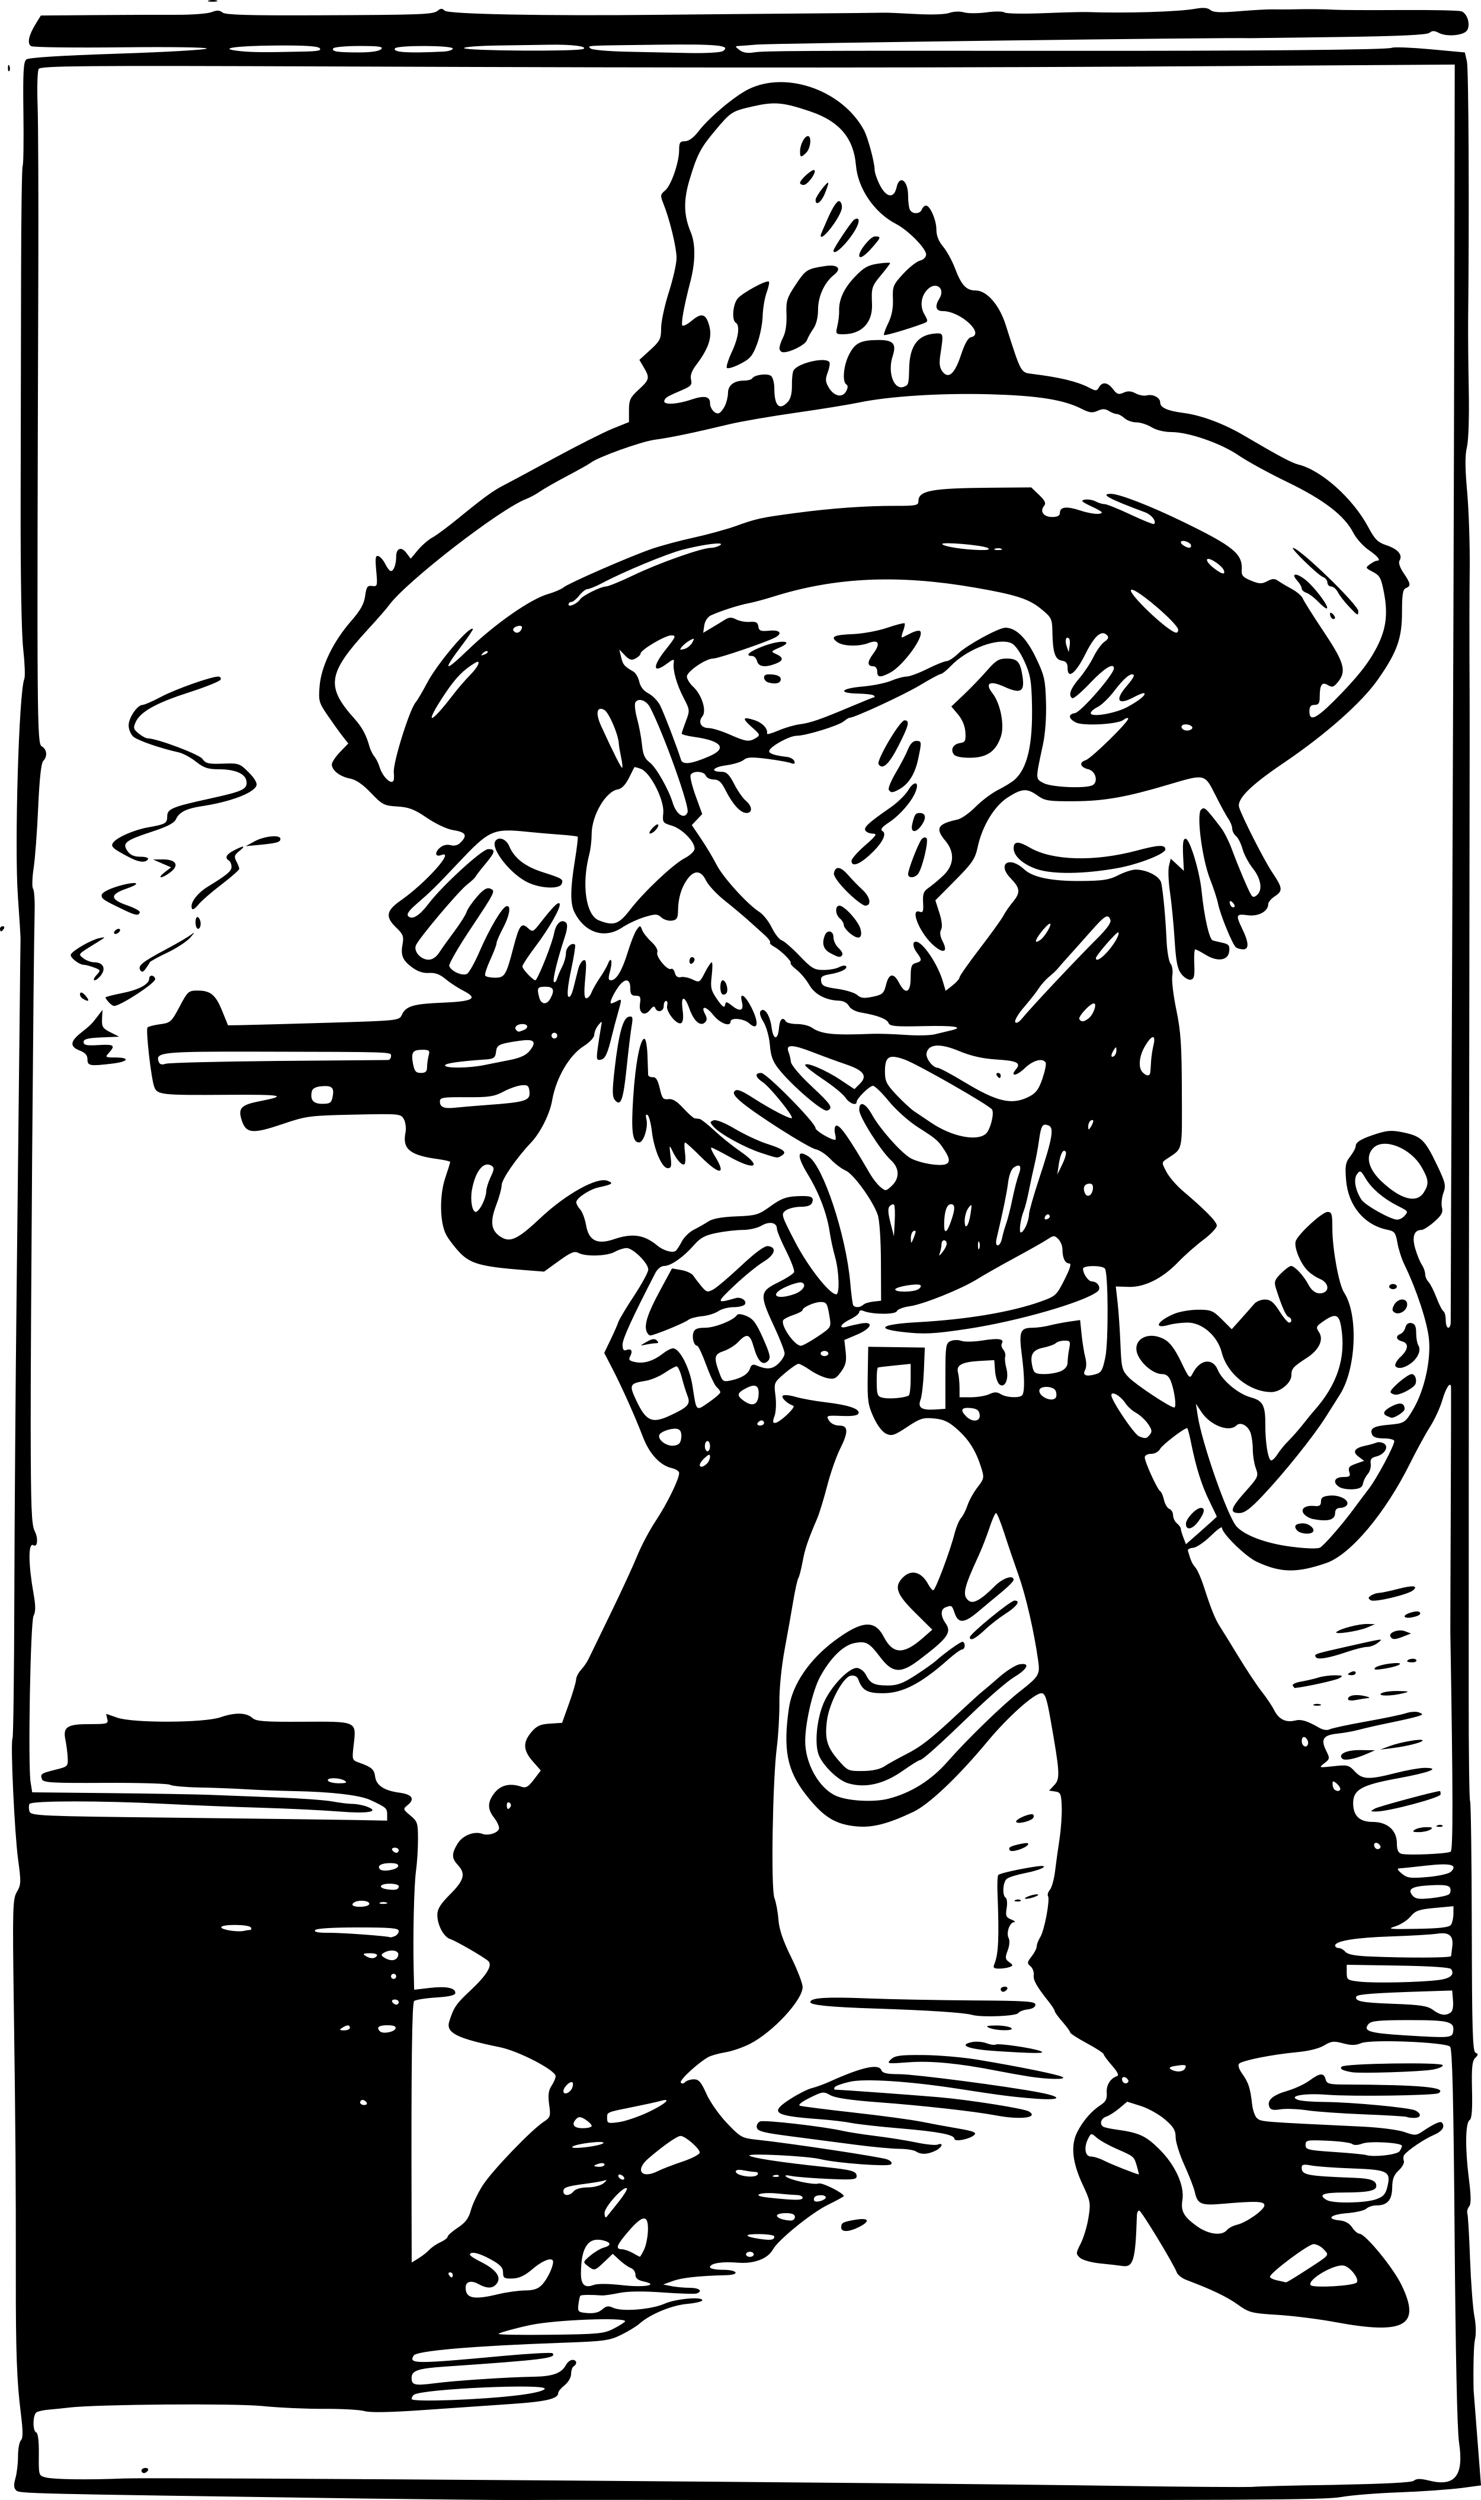 <?xml version="1.0" encoding="UTF-8" standalone="no"?>
<!-- Created with Inkscape (http://www.inkscape.org/) -->
<svg xmlns:inkscape="http://www.inkscape.org/namespaces/inkscape" xmlns:rdf="http://www.w3.org/1999/02/22-rdf-syntax-ns#" xmlns:ns1="http://sozi.baierouge.fr" xmlns:dc="http://purl.org/dc/elements/1.1/" xmlns="http://www.w3.org/2000/svg" xmlns:cc="http://web.resource.org/cc/" xmlns:xlink="http://www.w3.org/1999/xlink" xmlns:sodipodi="http://sodipodi.sourceforge.net/DTD/sodipodi-0.dtd" id="svg2594" version="1.0" viewBox="0 0 575.7 971.37" inkscape:version="0.91 r13725">
  <g id="layer1" transform="translate(-102.5 -38.561)">
    <path id="path2712" style="fill:#000000" d="m243 1009.3c-132.59-1.9-132.98-1.9-134.24-3.2-0.92-0.9-0.99-2.1-0.25-4.7 0.54-1.89 0.99-5.73 0.99-8.51s0.51-5.57 1.13-6.19c0.84-0.84 0.84-3.51-0.03-10.45-1.57-12.5-1.98-23.62-1.95-53.32 0.04-35.91-0.11-56.53-0.77-104.17-0.55-39.2-0.46-42.38 1.19-45.17 1.62-2.75 1.66-3.8 0.49-12.33-1.42-10.36-3.06-45.76-2.19-47.33 0.31-0.55 0.62-25.3 0.7-55s0.48-83.25 0.89-119 0.91-80.75 1.11-100c0.19-19.25 0.38-35.67 0.41-36.5 0.03-0.82-0.43-8.25-1.02-16.5-1.39-19.57 0.37-79.43 2.5-84.64 0.37-0.91 0.17-6.08-0.43-11.5-0.68-5.99-1.07-28.32-1.01-56.86 0.06-25.85 0.14-65.67 0.17-88.5 0.04-22.82 0.31-41.93 0.62-42.45s0.44-9.776 0.29-20.561c-0.21-15.623 0.02-19.839 1.11-20.744 0.9-0.747 13-1.519 35.33-2.251 18.68-0.613 34.36-1.507 34.84-1.986 0.51-0.496-13.75-0.709-33.03-0.495-18.65 0.207-34.52 0.001-35.27-0.459-1.62-1.002-0.94-4.219 1.84-8.723l1.96-3.172 20.81-0.165c11.44-0.09 25.76-0.143 31.81-0.117s12.24-0.44 13.75-1.035c2.06-0.808 3.13-0.771 4.23 0.147 1.12 0.926 10.15 1.192 36.75 1.08 41.73-0.175 45.15-0.309 47-1.845 1.09-0.9 1.7-0.888 2.64 0.053 1.37 1.363 39.25 2.088 83.63 1.6 13.75-0.151 38.5-0.376 55-0.5 16.5-0.125 30.9-0.266 32-0.315s6.63 0.179 12.3 0.507c6.08 0.352 11.5 0.179 13.22-0.423 1.67-0.582 4.12-0.675 5.72-0.217 1.54 0.442 5.47 0.439 8.75-0.004 3.27-0.444 6.41-0.427 6.98 0.039 0.56 0.466 7.33 0.595 15.03 0.287s15.35-0.51 17-0.45c14.93 0.547 35.56-0.081 42.24-1.286 2.96-0.533 4.72-0.378 5.78 0.507 1.17 0.968 3.87 1.077 11.26 0.458 5.35-0.448 11.3-0.774 13.22-0.723 1.93 0.05 4.85 0.059 6.5 0.02 6.8-0.161 13.23-0.112 17 0.129 2.2 0.141 13.8 0.195 25.78 0.119s22.66 0.143 23.75 0.487c2.33 0.741 3.68 5.137 2.27 7.396-1.26 2.015-7.93 2.633-10.95 1.016-1.75-0.935-2.61-0.947-3.69-0.052-0.99 0.82-11.53 1.31-35.29 1.641-18.63 0.259-34.09 0.461-34.37 0.45-7.95-0.342-186.44 1.979-192 2.496-1.92 0.179-4.62 0.389-6 0.467-2.45 0.138-2.46 0.171-0.5 1.654 1.36 1.032 3.14 1.32 5.6 0.905 3.65-0.615 18.18-0.691 115.9-0.606 78.77 0.069 130.28-0.389 132-1.174 0.83-0.376 7.56-0.125 14.96 0.558l13.46 1.241 0.81 3.5c0.67 2.868 0.93 58.866 0.47 99.996-0.06 5.23 0.05 17.6 0.24 27.5 0.21 10.64-0.09 19.79-0.72 22.38-0.77 3.15-0.74 8.05 0.11 17.5 0.64 7.22 1.08 20.77 0.98 30.12-0.11 9.35-0.15 24.65-0.1 34 0.12 23.86 0.12 15.51-0.08 153.5-0.11 69.03-0.19 144.85-0.19 168.5 0.01 23.65 0 60.67-0.02 82.26s0.23 39.67 0.54 40.18c0.31 0.5 0.61 22.58 0.66 49.06 0.07 39.8 0.32 48.24 1.46 48.67 1.13 0.44 1.11 0.79-0.13 2.03-1.19 1.18-1.45 3.79-1.24 12.44 0.19 7.62-0.09 11.17-0.92 11.68-1.66 1.03-1.81 10.91-0.34 22.47 0.91 7.19 0.95 10.13 0.13 11.12-0.61 0.74-0.92 1.96-0.68 2.72 0.25 0.75 0.72 8.8 1.05 17.87 0.34 9.08 1.09 19.01 1.68 22.08 0.63 3.33 0.72 6.95 0.22 9-0.47 1.88-0.71 10.74-0.53 19.67l2.88 37.02-7.44 1c-4.82 0.6-15.73 1.4-24.26 1.7-8.52 0.3-18.65 1.1-22.5 1.8-6.93 1.2-31.08 1.3-239 1.2-35.75-0.1-72.42-0.1-81.5 0-9.07 0-36.3-0.3-60.5-0.6zm378.36-5.3c19.76-0.4 29.81-0.9 30.73-1.6 1.02-0.9 2.59-0.9 6.19 0 9.9 2.4 13.3-2.1 11.39-14.81-0.73-4.9-1.35-33.77-1.72-80.16-0.43-53.81-0.89-72.8-1.77-73.68-1.78-1.77-30.77-2.94-34.52-1.38-2.21 0.91-3.93 0.93-7.09 0.08-3.61-0.97-4.59-0.86-7.37 0.83-1.97 1.2-6.07 2.21-10.7 2.63-9.34 0.86-21.06 3.19-22.31 4.43-0.58 0.59-0.11 2.09 1.24 4 2.4 3.37 3.1 5.53 3.8 11.8 0.25 2.32 1.13 4.76 1.94 5.43 1.67 1.39 1.18 1.35 40.89 3.24 6.78 0.32 13.96 1.25 16.41 2.11 4 1.42 4.55 1.4 6.94-0.21 4.3-2.89 6.92-4.12 7.52-3.51 1.5 1.49 0.23 3.48-3.12 4.88-3.6 1.5-10.16 5.94-11.47 7.76-0.36 0.5-0.42 1.53-0.13 2.28s-0.6 2.41-1.97 3.68c-1.91 1.76-2.51 3.36-2.56 6.69-0.07 4.9-1.89 6.94-6.17 6.94-1.44 0-3.17 0.57-3.86 1.25-0.69 0.69-4.04 1.48-7.45 1.75-6.58 0.53-8.41 2.29-2.93 2.82 2.13 0.2 3.82 1.16 4.86 2.75 0.88 1.34 2.15 2.43 2.83 2.43 2.25 0 13 13.07 16.29 19.81 7.79 15.95 1.36 19.57-25.75 14.52-6.32-1.18-16.38-2.44-22.35-2.81-10.22-0.62-11.12-0.86-15.52-4.02-4.17-2.99-10.15-5.86-19.81-9.49-1.75-0.65-3.46-1.94-3.81-2.85-1.37-3.58-13.86-24.16-14.66-24.16-0.47 0-0.87 0.79-0.91 1.75-0.55 17.66-1.36 20.45-5.71 19.77-1.5-0.23-5.41-0.68-8.69-1-3.29-0.32-6.74-1.29-7.71-2.17-1.66-1.51-1.65-1.78 0.28-5.57 1.12-2.19 2.47-6.68 3-9.99 0.91-5.67 0.79-6.4-2.15-12.65-4.15-8.81-4.85-15.47-2.18-20.69 2.26-4.43 5.52-8.16 9.2-10.55 1.86-1.21 2.41-2.36 2.23-4.67-0.22-2.97 1.41-5.6 4.02-6.47 0.84-0.28 0.17-1.67-1.98-4.12-1.79-2.04-3.25-4.03-3.25-4.42s-2.93-2.29-6.5-4.22c-3.57-1.92-6.5-3.82-6.5-4.21s-1.35-2.25-3-4.13-3-3.75-3-4.14c0-0.4-1.01-2-2.25-3.56-4.81-6.05-6.19-8.51-5.92-10.53 0.15-1.15-0.42-2.67-1.27-3.37-1.36-1.14-1.32-1.55 0.45-3.8 1.1-1.39 1.99-3.16 1.99-3.93s0.63-2.39 1.39-3.61c1.59-2.52 3.85-14.52 3-15.9-0.31-0.5 0.03-1.61 0.75-2.48s1.62-4.12 1.99-7.21 1.16-8.78 1.75-12.63c0.58-3.85 0.96-9.47 0.84-12.5-0.2-4.93-0.46-5.53-2.57-5.83l-2.34-0.33 2.06-2.2c2.29-2.44 2.15-4.82-1.59-25.89-1.4-7.89-2.06-9.75-3.45-9.75-2.76 0-13.09 9.24-20.97 18.74-11.39 13.72-22.77 24.52-28.93 27.41-9.86 4.64-15.76 6.15-21.91 5.59-8.38-0.76-13.02-3.66-19.82-12.41-7.27-9.34-8.85-17.46-6.53-33.55 1.32-9.18 7.96-18.93 17.91-26.3 10.46-7.74 15.48-8.13 18.93-1.46 3.55 6.87 7.68 7.07 14.95 0.74l3.95-3.45-6.7-6.64c-7.29-7.21-8.28-10.1-4.71-13.67 3.28-3.28 7.25-2.17 9.87 2.75 0.66 1.24 1.52 2.25 1.92 2.24 0.82-0.01 6.58-15.33 8.26-21.99 0.62-2.47 1.76-5.2 2.53-6.06s1.91-3.11 2.53-5c0.63-1.89 2.37-5.02 3.87-6.95 2.57-3.3 2.66-3.75 1.49-7.5-2.06-6.58-4.73-10.9-9.26-14.95-3.39-3.04-5.29-3.93-9.09-4.3-4.28-0.41-5.44-0.05-10.48 3.3-4.98 3.31-5.98 3.63-8.16 2.64-1.52-0.7-3.44-3.22-4.93-6.47-2.16-4.73-2.41-6.55-2.24-16.32l0.19-11 11 0.15 11 0.16-0.36 8.88c-0.2 4.88-0.78 9.98-1.29 11.32-1.2 3.15 0.35 4.21 5.65 3.86l4-0.26v-12.7c0-11.74 0.15-12.77 2-13.62 1.1-0.5 2.99-0.54 4.21-0.09 1.21 0.45 4.94 0.38 8.29-0.16 6.14-0.99 8.54-0.61 7.43 1.19-0.33 0.53-0.07 1.61 0.58 2.39 0.65 0.79 0.98 2 0.74 2.71s-0.04 2.74 0.45 4.52c1.12 4.09-0.59 8.02-2.72 6.25-0.75-0.63-1.51-3-1.68-5.27l-0.3-4.14-5.48 0.3c-7.02 0.38-9.39 1.61-8.63 4.46 0.32 1.19 0.59 3.85 0.6 5.91l0.01 3.75h4.45c2.45 0 5.64-0.53 7.08-1.19 2.03-0.93 3.05-0.93 4.53 0 2.24 1.4 7.58 1.59 8.37 0.3 0.94-1.51 0.85-7.25-0.23-15.6-1.18-9.12-0.63-10.5 4.17-10.51 1.72-0.01 4.71-0.41 6.63-0.91 1.93-0.49 5.38-1.16 7.68-1.49l4.18-0.6 0.6 5.75c0.33 3.17 0.98 7.16 1.44 8.87 0.46 1.72 0.44 3.82-0.05 4.68-1.17 2.1 0.2 2.79 3.71 1.85 2.56-0.69 3.02-1.44 4.11-6.71 1.24-6.05 1.15-32.3-0.13-34.37-0.86-1.39-8.54-1.39-8.54 0 0 1.96 2.06 4.93 3.41 4.93 2.29 0 3.82 2.57 2.29 3.84-4.96 4.12-31.18 11.67-50.7 14.6-13.19 1.98-16.83 2.15-25.3 1.18-10.79-1.25-8.04-3.01 5.88-3.77 19.3-1.06 36.39-3.92 47.96-8.03 5.79-2.06 6.19-2.42 9.24-8.48 2.28-4.52 2.8-6.34 1.82-6.34-1.6 0-2.6-2.13-2.6-5.51 0-1.29-0.73-3.07-1.61-3.96-1.49-1.48-1.83-1.47-4.25 0.13-1.45 0.96-7.14 4.18-12.64 7.15s-12.02 6.67-14.5 8.22c-6.3 3.94-21.11 9.89-26.43 10.62-2.45 0.33-4.68 1.19-4.95 1.91-0.53 1.36-9.44 1.32-12.87-0.06-1.05-0.43-1.75-0.26-1.75 0.41 0 0.62-1.57 1.88-3.5 2.8-3.88 1.85-4.78 3.9-1.25 2.87 1.24-0.36 3.71-0.92 5.5-1.25 5.15-0.93 4.07 1.93-1.64 4.34l-4.89 2.07 0.51 4.56c0.41 3.66 0.07 5.18-1.75 7.73-1.94 2.73-2.68 3.08-5.34 2.55-1.7-0.34-4.7-1.73-6.67-3.1-1.97-1.36-4.03-2.48-4.59-2.48s-2.94 1.65-5.3 3.66c-4.24 3.64-4.27 3.7-3.63 8.81 0.36 2.84 0.19 6.36-0.38 7.84-0.76 2.02-0.71 2.69 0.2 2.66 1.78-0.04 8.36-6.26 7.09-6.68-2.32-0.77-4.82-3.16-4.08-3.9 0.43-0.43 2.68-0.22 5 0.46s7.6 1.63 11.72 2.11c8.8 1.03 13.34 2.56 12.73 4.3-0.3 0.85-2.41 1.17-6.59 1-5.91-0.22-6.09-0.16-4.9 1.75 0.75 1.21 2.33 1.99 4 1.99 3.58 0 3.64 2.46 0.21 9.29-1.4 2.8-3.62 9.18-4.92 14.19s-3.03 10.67-3.85 12.57c-3.64 8.5-4.76 11.8-5.68 16.78-0.54 2.93-1.28 5.82-1.66 6.42-0.37 0.61-1.24 4.51-1.94 8.68-0.7 4.16-2.22 12.75-3.39 19.07-1.25 6.75-2.09 15.22-2.04 20.5 0.05 4.95-0.4 12.83-1 17.5-1.66 13.01-2.33 54.93-0.94 58.53 0.64 1.64 1.34 5.4 1.56 8.37 0.28 3.81 1.72 8.09 4.9 14.54 2.48 5.03 4.51 10.29 4.51 11.7 0 5.1-11.67 17.64-20.62 22.16-2.68 1.35-6.9 2.79-9.38 3.2-2.47 0.4-5.4 1.21-6.5 1.78-3.79 1.98-11.45 9-10.86 9.95 0.36 0.58 1.01 0.53 1.67-0.14 0.6-0.6 2.15-1.09 3.45-1.09 1.89 0 2.83 1.09 4.83 5.62 1.38 3.12 4.94 8.19 8.01 11.41 5.3 5.55 5.79 5.82 11.72 6.45 12.91 1.36 48.28 6.71 50.58 7.64 1.5 0.61 2.05 1.33 1.46 1.92-1 1.01-21.13-0.47-27.36-2.01-5-1.24-28.67-2.42-27.67-1.39 0.86 0.89 12.18 2.61 28.61 4.35 11.33 1.2 13.06 1.68 13.06 3.67 0 1.31-1.61 1.46-11.25 1.02-6.19-0.28-12.6-0.8-14.25-1.15-1.75-0.38-2.58-0.28-2 0.23 1.59 1.39 10.95 3.39 12.71 2.72 1.33-0.51 9.79 3.72 9.79 4.9 0 0.19-2.85 1.75-6.33 3.46-6.33 3.12-19.25 13.63-21.21 17.26-1.96 3.62-7.41 5.67-13.66 5.14-6.22-0.52-10.8 0.24-10.8 1.78 0 0.54 2.25 0.98 5 0.98 5.75 0 6.91 1.96 1.25 2.1-10.63 0.26-17.13 0.97-20.6 2.22l-3.85 1.39 3.23 0.65c1.77 0.35 4.96 0.64 7.1 0.64 3.7 0 5.25 1.31 2.62 2.22-0.69 0.24-6.59 0.05-13.11-0.41-7.82-0.56-13.62-0.49-17 0.21-2.83 0.58-5.81 1.01-6.64 0.95-4.29-0.32-8.03-0.27-8.39 0.11-0.23 0.23-0.57 1.77-0.76 3.42-0.33 2.83-0.13 3.02 3.5 3.32 2.59 0.21 4.47-0.25 5.75-1.41 1.55-1.4 2.37-1.51 4.36-0.61 3.41 1.56 14.78 0.63 19.85-1.61 4.36-1.93 14.69-2.87 14.69-1.34 0 0.48-2.71 1.12-6.02 1.42-5.99 0.55-14.33 4.03-18.48 7.73-1.1 0.98-4.25 2.9-7 4.26-4.58 2.26-6.56 2.53-23.5 3.12-34.17 1.21-56.04 3.09-57.18 4.93-2.07 3.32 0.46 3.33 34.47 0.18 10.34-0.95 19.1-1.43 19.47-1.06 1.89 1.89-3.61 2.58-41.76 5.18-10.53 0.72-13 1.55-13 4.37 0 2.86 1.14 3.12 9.16 2.09 8.19-1.05 27.64-2.33 38.34-2.52 7.43-0.13 10.79-1.36 12.51-4.57 0.58-1.09 1.72-1.98 2.53-1.98 1.66 0 1.96 1.58 0.46 2.5-0.55 0.34-1 1.69-1 2.99 0 1.34-1.09 3.23-2.5 4.33-1.37 1.09-2.5 2.45-2.5 3.04 0 2.24-4.65 3.35-17.85 4.25-7.51 0.51-22.76 1.56-33.89 2.34-13.5 0.95-21.32 1.1-23.5 0.47-1.79-0.53-8.88-0.93-15.76-0.89-6.87 0.04-17.67-0.45-24-1.09-11-1.1-64.45-0.68-75.13 0.59-2.4 0.29-5.96 0.65-7.91 0.81-1.94 0.15-4.08 0.62-4.75 1.03-1.51 0.94-1.6 7.34-0.11 7.83 0.68 0.23 1.06 3.44 1 8.57-0.08 8.1-0.06 8.2 2.66 8.9 3.14 0.8 16.16 1 30.74 0.4 13.51-0.5 300.86 1.6 387.5 2.9 26.13 0.4 48.85 0.5 50.5 0.4 1.65-0.2 16.21-0.6 32.36-0.8zm-463.86-5.57c0-0.55 0.7-1 1.56-1s1.28 0.45 0.94 1-1.04 1-1.56 1-0.94-0.45-0.94-1zm272-94.44c0-1.85 0.62-2.18 5.75-3.03 5.1-0.84 5.66 0.62 1.1 2.9-3.94 1.96-6.85 2.02-6.85 0.13zm29-29.56c-0.82-0.53-3.75-0.98-6.5-0.99s-10.4-0.73-17-1.59c-6.6-0.87-17.84-2.33-24.99-3.26-10.74-1.39-13.05-1.98-13.32-3.42-0.19-0.96 0.42-2.03 1.34-2.38 1.69-0.65 24.56 1.97 31.97 3.66 2.2 0.5 8.05 1.41 13 2.02 4.95 0.6 12.02 1.74 15.72 2.51 3.7 0.78 7.41 1.15 8.25 0.83 2.6-1 1.68 1.23-1.02 2.46-3.08 1.41-5.45 1.46-7.45 0.16zm15-4.88c0-1.61-6.26-2.8-21.5-4.08-7.7-0.65-16.02-1.58-18.5-2.07-2.47-0.49-8.1-1.16-12.5-1.48-17.92-1.31-19.61-2.52-11.11-7.96 2.95-1.88 6.65-3.74 8.23-4.12s4.68-1.51 6.88-2.5c12.62-5.7 19.1-7.11 20.14-4.41 0.43 1.12 2.2 1.5 6.88 1.5 6.01 0 42.53 4.77 54.75 7.15 9.24 1.8 8.15 3.14-1.9 2.36-8.92-0.69-12.86-1.2-30.37-3.9-18.64-2.87-35.78-3.97-41.61-2.67-2.94 0.66-5.62 1.62-5.93 2.13-0.32 0.51-0.21 0.94 0.23 0.96 2.85 0.07 30.76 2.1 40.31 2.93 11.72 1.01 33.16 4.4 34.99 5.54 3.95 2.44-3.41 3.32-12.84 1.53-8.29-1.57-28.47-3.83-45.65-5.1-10.9-0.81-16.87-1.69-18.74-2.77-2.59-1.49-3.04-1.43-8 1.03-3.28 1.63-4.69 2.8-3.76 3.09 0.83 0.26 10.24 1.46 20.92 2.65 10.68 1.2 22.38 2.77 26 3.5s10.07 1.92 14.34 2.65c6.1 1.04 7.49 1.58 6.5 2.52-1.75 1.67-7.76 2.84-7.76 1.52zm175.92-8.49c-0.23-0.21-7.62-0.66-16.42-1s-18.92-1.05-22.5-1.59c-3.57-0.53-8.18-0.7-10.23-0.38-2.91 0.46-3.88 0.23-4.37-1.04-0.95-2.5 1.32-4.48 7.07-6.15 2.86-0.83 6.72-2.63 8.56-3.99 4.07-3 5.57-3.11 6.26-0.48 0.46 1.75 1.37 2.01 7.37 2.03 29.47 0.1 40.21 1.08 36.53 3.36-1.48 0.91-33.75 1.37-43.33 0.61-8.77-0.69-15.32 0.45-11.36 1.98 1.1 0.43 5.6 0.8 10 0.82 10.82 0.06 33.59 2.19 35.75 3.34 2.48 1.32 2.17 2.86-0.58 2.86-1.29 0-2.52-0.17-2.75-0.37zm-146.92-15.71c-3.02-0.47-8.87-1.52-13-2.33-14.36-2.82-25.33-3.86-33.94-3.19-8.18 0.62-8.46 0.58-6.76-1.12 1.5-1.49 3.52-1.77 12.49-1.71 5.89 0.04 15.44 0.85 21.21 1.81 16.24 2.7 31.34 5.77 33 6.71 1.92 1.09-5.48 0.99-13-0.17zm125.5-1.68c-3.72-0.66-4.86-1.28-3.92-2.16 1.35-1.26 38.84-1.81 39.26-0.58 0.18 0.55-1.62 1.34-4 1.75-4.73 0.82-28.11 1.56-31.34 0.99zm-138.26-8.2c-10.6-0.68-14.98-2.28-9.51-3.48 1.61-0.35 4.16-0.17 5.68 0.41s3.13 0.82 3.6 0.53c0.99-0.61 14.61 1.37 17.49 2.55 2.37 0.97-1.9 0.97-17.26-0.01zm-2.74-9.04c-1.52-0.65-0.92-0.87 2.5-0.91 2.48-0.03 5.18 0.38 6 0.91 1.94 1.25-5.59 1.25-8.5 0zm-6.64-5.03c-3.2-0.89-17.04-1.79-37.86-2.47-17.51-0.57-25-1.32-25-2.48 0-1.7 5.91-2.1 21.89-1.47 9.14 0.36 27.64 0.72 41.11 0.81 21.05 0.12 24.5 0.36 24.5 1.64 0 0.93-1.15 1.63-3 1.84-1.64 0.19-3.29 0.82-3.65 1.4-0.77 1.24-14.18 1.79-17.99 0.73zm11.14-9.97c0-0.55 0.7-1 1.56-1s1.28 0.45 0.94 1-1.04 1-1.56 1-0.94-0.45-0.94-1zm-2.48-9.75c1.63-3.9 1.91-10.25 1.22-27.91-0.13-3.39 0.02-6.43 0.34-6.75 0.63-0.62 7.87-2.25 14.42-3.24 6.26-0.94 2.95 1.19-3.89 2.51-3.24 0.62-6.5 1.64-7.25 2.26-1.54 1.28-1.84 6.47-0.43 7.34 0.52 0.32 0.69 2.14 0.38 4.05-0.49 2.98-0.23 3.6 1.81 4.41 1.31 0.53 1.8 0.99 1.1 1.02-1.76 0.09-3.18 4.2-2.14 6.18 0.5 0.96 0.35 2.93-0.37 4.83-1.05 2.79-0.98 3.39 0.57 4.52 1.6 1.16 1.61 1.36 0.17 1.92-0.89 0.34-2.75 0.61-4.14 0.61-2.02 0-2.38-0.35-1.79-1.75zm8.29-24.93c0.72-0.29 1.59-0.25 1.92 0.08s-0.26 0.57-1.31 0.52c-1.17-0.04-1.41-0.28-0.61-0.6zm4.69-1.32c1.1-0.47 2.68-0.86 3.5-0.86 0.95 0 0.76 0.32-0.5 0.86-1.1 0.48-2.67 0.86-3.5 0.86-0.95 0-0.76-0.31 0.5-0.86zm-6.99-17.99c-0.69-1.1 0.17-1.6 4.37-2.5 2.18-0.47 3.15-0.37 2.75 0.29-0.93 1.49-6.5 3.22-7.12 2.21zm2.49-11.16c0-0.89 4.22-2.85 6.15-2.85 0.56 0 0.83 0.55 0.61 1.23-0.48 1.43-6.76 2.94-6.76 1.62zm-193.08 222.84c5.74-0.72 9.58-1.68 9.83-2.44 0.71-2.13-47.13 0.01-50.78 2.27-0.53 0.33-0.97 1.09-0.97 1.69 0 1.31 27.33 0.32 41.92-1.52zm36.83-25.92c2.34-1.22 4.25-2.47 4.25-2.78 0-1.59-27.04-0.54-36.5 1.42-5.54 1.14-12.08 2.93-12.7 3.48-0.39 0.34 8.61 0.5 20 0.36 19.19-0.23 21.01-0.41 24.95-2.48zm-45.25-13.25c3.3-0.79 8.06-1.46 10.58-1.48 3.42-0.03 5.1-0.6 6.68-2.29 2-2.13 4.24-6.79 4.24-8.81 0-2.06-3.88-0.73-7.9 2.71-3.09 2.64-5.25 3.67-7.89 3.75-3.23 0.09-3.64-0.17-3.67-2.4-0.03-1.97-1.15-3.09-5.34-5.33-3.21-1.73-5.96-2.58-7-2.17-1.29 0.51-0.33 1.37 3.98 3.57 5.89 3 7.89 5.94 5.78 8.48-1.49 1.79-3.71 1.8-6.91 0.03-2.89-1.61-5.05-1.04-5.05 1.33 0 4.23 3.11 4.88 12.5 2.61zm48.21-3.55c8.76 1 14.83-0.03 8.46-1.43-2.24-0.49-3.17-1.27-3.17-2.65 0-1.07-0.79-2.23-1.75-2.56-0.96-0.34-2.95-1.72-4.41-3.07l-2.65-2.45-3.25 3.1c-3.73 3.56-3.9 3.6-6.5 1.59-1.89-1.46-1.86-1.57 1.06-4.02 1.65-1.39 4.01-2.78 5.25-3.11 2.95-0.77 2.86-2-0.19-2.76-5.91-1.48-8.7 2.6-8.73 12.78-0.02 4.46 1.47 5.83 4.91 4.52 1.47-0.56 5.74-0.53 10.97 0.06zm285.63-0.99c1.27-1.14-2.26-5.92-4.85-6.57-3.54-0.89-14.36 5.38-13.02 7.54 0.75 1.21 16.41 0.36 17.87-0.97zm-20.97-3.95c11.04-7.15 10.42-6.48 8.23-8.92-1.05-1.16-2.85-2.09-4-2.08-1.99 0.03-16.53 10.88-16.92 12.63-0.1 0.45 1.17 1.11 2.82 1.47 1.65 0.35 3.17 0.69 3.37 0.76 0.21 0.06 3.13-1.67 6.5-3.86zm-330.37 0.97c0-0.55-0.48-1-1.06-1s-0.78 0.45-0.44 1 0.82 1 1.06 1 0.44-0.45 0.44-1zm-9-9.85c0.83-0.9 2.74-2.2 4.25-2.88 1.51-0.67 2.75-1.62 2.75-2.11s1.78-2.07 3.96-3.51c2.98-1.97 4.24-3.66 5.09-6.82 0.62-2.31 2.7-6.66 4.62-9.66 3.61-5.64 18.83-21.48 23.71-24.68 2.58-1.69 2.72-2.13 2.09-6.67-0.5-3.65-0.27-5.48 0.93-7.31 0.88-1.34 1.59-3.01 1.59-3.72-0.02-2.32-14.35-9.76-21.64-11.25-16.81-3.43-21.09-5.59-19.72-9.98 1.67-5.39 2.71-6.93 7.95-11.8 6.66-6.2 9.06-10.13 7.17-11.75-2-1.72-12.6-7.82-14.78-8.52-2.5-0.79-4.97-5.45-4.97-9.39 0-2.27 1.22-4.22 5-8 5.44-5.44 6.11-7.99 3-11.33-2.49-2.67-2.51-4.42-0.1-8.37 1.92-3.15 6.5-4.95 9.59-3.76 2.38 0.91 6.51-0.51 6.51-2.25 0-0.86-0.9-2.72-2-4.11-2.61-3.32-2.52-6.11 0.32-9.66 2.39-2.99 6.04-3.8 10.35-2.29 1.75 0.61 2.68 0.08 4.86-2.78l2.69-3.53-3.11-3.54c-3.78-4.3-3.93-7.35-0.57-11.35 2.06-2.44 3.45-3.08 7.25-3.32l4.71-0.31 2.69-7.5c1.48-4.12 2.71-8.3 2.75-9.29 0.03-0.98 0.89-2.68 1.9-3.77 1.01-1.08 2.32-2.98 2.91-4.2 0.59-1.23 4.47-9.21 8.62-17.74 4.15-8.52 8.82-18.65 10.38-22.5s4.79-9.92 7.17-13.5c4.38-6.59 9.08-16.18 9.08-18.54 0-0.71-1.28-1.58-2.84-1.92-4.5-0.99-8.72-5.52-11.21-12.04-3.04-7.93-8.26-19.6-12.03-26.86l-3.04-5.86 2.47-5.14c1.36-2.82 2.73-5.93 3.03-6.9 0.31-0.97 3.05-5.54 6.09-10.15 3.04-4.62 5.53-9.2 5.53-10.19 0-2.51-5.96-8.4-8.45-8.36-1.13 0.02-3.17 0.68-4.55 1.46-2.94 1.68-11.29 1.95-14.08 0.46-1.6-0.86-2.97-0.31-7.69 3.1l-5.73 4.14-8-0.63c-16.38-1.28-20.63-2.44-24.74-6.73-2.06-2.15-4.48-5.32-5.37-7.05-2.45-4.74-2.6-15.18-0.31-22 1.06-3.15 1.92-5.93 1.92-6.19s-2.14-0.76-4.75-1.12c-10.94-1.48-13.91-3.91-12.62-10.35 0.31-1.59 0.04-3.88-0.61-5.1-1.17-2.18-1.44-2.21-19.36-1.83-17.42 0.37-18.56 0.52-27.94 3.7-11.53 3.9-14.05 3.67-15.73-1.43-1.56-4.73-0.34-6.06 6.84-7.46 11.39-2.21 9.15-2.66-12.38-2.51-25.6 0.19-27.31 0.01-28.46-3.01-1.25-3.29-3.41-22.4-2.63-23.18 0.37-0.37 2.58-0.93 4.91-1.24 3.99-0.53 4.41-0.92 7.54-6.82 3.15-5.97 3.47-6.25 7.05-6.25 5.04 0 7 1.66 9.59 8.09l2.19 5.41 5.43-0.08c2.99-0.05 17.96-0.46 33.27-0.91 27.46-0.82 27.86-0.86 28.86-3.06 1.56-3.41 4.41-4.28 15.6-4.73 12.1-0.49 14.23-1.64 8.45-4.59-2.19-1.12-5.36-3.19-7.05-4.61-2.17-1.83-4.05-2.52-6.42-2.36-2.22 0.15-4.43-0.57-6.55-2.15-3.77-2.78-4.56-4.73-3.72-9.21 0.53-2.8 0.15-3.75-2.45-6.23-4.36-4.19-3.98-6.59 1.69-10.55 9.81-6.85 21.39-19.82 15.78-17.67-2.29 0.88-2.69-0.89-0.62-2.76 1.2-1.09 2.71-1.47 4.27-1.08 1.68 0.43 2.95 0.01 4.21-1.39 2.37-2.61 1.54-3.71-3.41-4.5-2.26-0.36-6.7-2.46-10.03-4.73-4.88-3.33-6.99-4.14-11.5-4.41-5.15-0.31-5.86-0.68-10.24-5.27-3.18-3.33-5.83-5.15-8.14-5.58-3.9-0.74-7.07-3.19-7.07-5.48 0-0.85 1.44-3.03 3.2-4.85l3.19-3.3-2.16-2.75c-1.19-1.51-3.81-5.16-5.83-8.11-3.46-5.07-3.63-5.69-3.15-11.5 0.64-7.64 5.27-17.2 12.19-25.14 3.69-4.22 5.09-6.73 5.51-9.83 0.48-3.55 0.88-4.12 2.72-3.87 2.05 0.28 2.12 0.01 1.59-5.88-0.46-5.03-0.3-6.1 0.84-5.73 0.77 0.26 1.99 1.67 2.7 3.14 0.72 1.47 1.69 2.67 2.15 2.67 1.1 0 2.05-2.56 2.05-5.52 0-3.38 1.99-4.14 3.97-1.52l1.69 2.24 2.79-3.35c1.54-1.84 4.06-4.02 5.6-4.85 1.54-0.82 6.09-4.2 10.12-7.5 9.55-7.81 13.66-10.81 17.33-12.66 1.65-0.83 10.53-5.6 19.74-10.6 9.2-4.99 19.55-10.22 23-11.6l6.26-2.52v-4.57c0-4 0.47-4.99 3.75-8.01 4.26-3.9 4.42-4.59 2.02-8.65l-1.73-2.93 4.23-3.86c3.8-3.47 4.23-4.33 4.23-8.47 0-2.53 1.35-8.82 3-13.97s3-11.15 3-13.33c0-4.01-2.69-15.06-5.15-21.16-1.23-3.05-1.17-3.49 0.68-5 2.36-1.94 5.47-10.9 5.47-15.781 0-2.86 0.35-3.385 2.29-3.385 1.47 0 3.34-1.371 5.25-3.856 4.1-5.346 14.07-13.724 19.46-16.368 14.82-7.266 36.66 0.537 44.91 16.045 1.49 2.804 4.09 12.505 4.09 15.265 0 1.1 0.91 3.78 2.02 5.95 2.51 4.92 5.51 5.36 6.48 0.96 1.13-5.15 4.5-2.82 4.5 3.12 0 2.05 0.27 4.43 0.61 5.3 0.77 2.01 3.99 2.06 4.75 0.08 0.32-0.82 1.03-1.5 1.58-1.5 1.63 0 4.06 5.62 4.06 9.38 0 2.28 0.89 4.53 2.6 6.56 1.43 1.7 3.5 5.45 4.59 8.33 2.54 6.72 4.41 8.73 8.1 8.73 4.29 0 9.15 5.56 11.62 13.28 6.07 19.05 5.81 18.57 10.41 19.14 10.63 1.3 17.57 2.98 22.06 5.34 2.61 1.37 2.98 1.36 3.8-0.12 1.3-2.31 3.43-2.03 5.51 0.73 1.5 1.98 2.16 2.2 4.06 1.34 1.65-0.75 2.93-0.68 4.69 0.26 1.34 0.72 3.29 1.07 4.35 0.8 2.39-0.63 5.21 0.86 5.21 2.75 0 2 2.81 3.26 9.08 4.06 6.82 0.87 15.67 4.17 23.42 8.73 13.55 7.98 18.64 10.69 21.25 11.33 8.93 2.19 21.22 13.2 27.16 24.35 2.54 4.77 3.68 5.89 7.12 7.02 4.37 1.45 6.34 3.77 5.01 5.92-0.5 0.82 0.09 2.64 1.57 4.84 2.79 4.1 2.94 5.09 0.89 5.87-1.18 0.45-1.5 2.47-1.5 9.35 0 10.17-1.9 15.48-9.34 26.12-6.24 8.93-20.35 21.42-36.65 32.44-13.08 8.84-18.37 14.14-17.3 17.35 1.4 4.2 9.77 20.61 12.84 25.18 4.11 6.11 4.22 7.19 0.95 9.33-1.37 0.9-2.5 2.23-2.5 2.96 0 2.85-3.79 4.93-7.98 4.36-4.61-0.62-4.77-0.18-2.02 5.51 2.48 5.14 2.57 7.77 0.25 7.75-0.96-0.01-2.21-0.35-2.78-0.75-1.3-0.93-6.12-12.65-6.99-17.02-0.36-1.8-1.75-6.08-3.1-9.5-3.1-7.87-5.34-25.17-3.5-26.98 1.3-1.28 1.69-0.92 7.8 7.06 1.2 1.57 3.07 5.29 4.17 8.28 2.44 6.64 6.39 15.96 7.5 17.72 0.64 1 1.15 1.03 2.24 0.13 2.31-1.92 1.63-6.38-1.59-10.42-1.65-2.08-3.45-5.46-4-7.52-0.56-2.07-1.69-4.31-2.51-4.99s-1.49-1.99-1.49-2.9-0.65-2.59-1.45-3.73-3.07-5.29-5.04-9.22c-4.25-8.47-4-8.41-18.18-4.2-16.58 4.93-25.1 6.43-36.83 6.49-9.86 0.06-11.33-0.17-14.15-2.19-4.13-2.94-6.03-2.84-11.52 0.65-5.29 3.35-10.04 11.17-11.79 19.39-0.97 4.55-2.09 6.2-8.78 12.94l-7.66 7.72 1.57 4.89c1 3.16 1.24 5.47 0.66 6.51-0.6 1.06-0.38 2.62 0.63 4.57 2.29 4.43 0.03 4.94-4.17 0.95-5.14-4.9-8.59-13.96-4.75-12.49 1.25 0.48 1.49-0.17 1.3-3.54-0.2-3.38 0.18-4.43 2.1-5.74 1.29-0.88 3.85-3.01 5.7-4.75 4.29-4.02 4.61-9.07 0.86-13.53-4.07-4.83-3.06-6.6 4.71-8.26 1.5-0.32 4.65-2.53 7-4.92 2.36-2.39 6.32-5.36 8.79-6.61 2.48-1.24 5.33-2.99 6.35-3.89 5.02-4.42 7.17-13.67 6.81-29.37-0.21-9.23-0.62-11.57-2.95-16.7-1.62-3.57-3.64-6.39-5.01-7.02-5.16-2.35-17.22 2.18-23.64 8.89-1.61 1.68-3.33 3.06-3.82 3.06-0.48 0-4.11 1.95-8.06 4.33-6.19 3.73-25.51 12.67-27.38 12.67-0.35 0-1.35 0.61-2.22 1.34-2.04 1.73-14.82 5.66-18.38 5.66-2.91 0-10.7 4.37-10.7 6 0 0.96 2.26 1.68 6.92 2.22 1.33 0.16 2.63 0.92 2.89 1.69 0.33 1.02-0.05 1.22-1.39 0.7-1.02-0.39-5.21-1.14-9.31-1.66-5.97-0.75-7.77-0.66-9.03 0.45-0.87 0.76-3.94 1.7-6.83 2.09-5.18 0.69-6.42 2.51-1.71 2.51 1.89 0 2.97 1.06 4.86 4.75 1.34 2.62 3.37 5.54 4.52 6.49 2.57 2.15 2.71 4.76 0.25 4.76-2.3 0-5.33-3.28-8.08-8.75-1.66-3.3-2.69-4.25-4.64-4.25-1.38 0-2.77-0.67-3.09-1.5-0.7-1.83-5.23-1.99-5.92-0.21-0.27 0.71 0.64 4.4 2.02 8.2l2.51 6.92-2.02 2.15-2.02 2.14 3.64 5.4c2 2.97 4.7 7.49 6 10.04 2.47 4.88 12.05 15.43 16.63 18.32 1.49 0.94 3.65 3.68 4.82 6.08 1.16 2.4 2.88 4.62 3.82 4.91 0.95 0.3 4.08 3.02 6.98 6.05 4.67 4.89 5.71 5.5 9.29 5.5 2.21 0 4.93-0.48 6.04-1.08 1.11-0.59 2.31-0.79 2.66-0.44 0.97 0.97-1.89 2.45-6.11 3.16-3.14 0.53-3.75 1-3.5 2.75 0.25 1.76 1.28 2.24 6.3 2.94 3.3 0.46 6.78 1.53 7.74 2.4 1.38 1.24 2.62 1.38 6 0.67 3.84-0.81 4.35-1.27 5.19-4.65 1.11-4.52 2.98-4.8 5.07-0.75 2.5 4.83 4.5 3.9 4.5-2.09 0-4.25 0.33-5.18 2-5.62 2.39-0.62 2.48-1.27 0.53-3.85-1.73-2.28-1.96-4.44-0.48-4.44 2.58 0 8.41 8.56 10.42 15.3l1.13 3.8 2.7-2.12c1.49-1.17 2.7-2.56 2.7-3.1s3.53-5.57 7.84-11.18 8.43-11.32 9.15-12.7c0.72-1.37 2.37-3.77 3.66-5.32 3.11-3.74 2.97-5.44-0.78-9.31-5.47-5.65-0.53-8.86 5.29-3.44 3.29 3.07 10.6 4.58 21.84 4.5 8.74-0.06 11.21-0.44 14.71-2.25 2.32-1.2 5.37-2.18 6.78-2.18 4.33 0 9.39 2.65 9.92 5.19 0.75 3.58 1.67 13.51 2.05 22.09 0.18 4.28 0.89 8.43 1.55 9.24 0.7 0.84 0.99 2.86 0.69 4.72-0.29 1.8 0.42 7.76 1.57 13.26 1.74 8.31 2.1 13.7 2.15 31.84 0.07 23.94 0.57 21.72-5.92 26.1-1.98 1.34-1.98 1.38-0.08 4.99 1.06 2 3.9 5.31 6.31 7.35 9 7.64 13.27 12.01 13.27 13.56 0 0.88-2.36 3.37-5.25 5.53s-7.27 6.03-9.75 8.61c-6.13 6.39-13.12 9.87-19.38 9.65l-4.88-0.17 0.7 6.23c0.39 3.43 0.89 10.72 1.11 16.19 0.37 9.26 0.6 10.17 3.18 12.87 2.71 2.84 16.16 11.75 17.74 11.75 0.97 0 0.12-6.49-1.34-10.25-0.76-1.93-1.79-2.75-3.47-2.75-2.94 0-7.22-3.24-9.11-6.9-3.12-6.04 3.28-10.25 10.04-6.62 2.17 1.17 4.1 3.74 6.46 8.62 3.32 6.87 3.38 6.93 4.68 4.46 2.79-5.33 7.66-5.95 9.63-1.23 1.76 4.2 8.01 9.42 12.87 10.73 4.69 1.27 5.67 3.11 5.64 10.6-0.03 6.69 0.96 13.12 2.13 13.85 0.43 0.26 1.57-0.76 2.52-2.26 0.96-1.51 2.92-3.91 4.36-5.33s3.97-4.3 5.62-6.39 3.45-4.3 4-4.92c9.37-10.4 12.83-20.92 10.84-32.94-0.8-4.86-2.2-5.38-6.55-2.43-3.22 2.19-3.37 2.51-2.05 4.5 1.92 2.89 0.03 6.87-4.74 9.96-5.36 3.48-6 4.2-6 6.77 0 2.91-4.3 6.53-7.77 6.53-8.39 0-17.2-7.01-19.3-15.37-1.62-6.4-7.57-11.63-13.27-11.63-2.29 0-5.6 0.41-7.34 0.91-6.17 1.77-4.53-1.54 2.16-4.33 2.07-0.87 6.24-1.58 9.26-1.58 5.03 0 5.82 0.33 9.28 3.79l3.79 3.79 3.62-4.04c2-2.22 4.29-4.82 5.1-5.79 0.81-0.96 2.71-1.73 4.22-1.71 2.15 0.03 3.37 1.01 5.58 4.5 1.55 2.46 3.24 4.46 3.75 4.46 1.3 0 1.15-1.75-0.18-2.2-1.03-0.34-2.69-4.11-4.92-11.16-0.78-2.46-0.5-3.27 1.98-5.75 1.59-1.59 3.35-2.89 3.92-2.89 1.37 0 4.93 3.82 6.67 7.13 1.53 2.93 3.69 4.1 5.95 3.24 2.51-0.97 1.71-4.04-1.4-5.33-1.6-0.66-3.83-2.18-4.95-3.38-2.86-3.04-5.26-9.19-4.45-11.35 1.08-2.87 10.3-11.31 12.36-11.31 1.62 0 1.87 0.81 1.86 6.25 0 8.08 2.52 21.97 4.56 25.08 5.61 8.57 4.74 29.68-1.64 39.67-0.88 1.38-3.29 5.2-5.37 8.5-4.65 7.42-16.15 21.78-24.62 30.75-4.85 5.14-7.02 6.75-9.11 6.75-3.96 0-3.44-1.82 2.43-8.39 4.97-5.58 5.12-5.92 4-9.02-0.65-1.78-1.17-5.08-1.17-7.34s-0.42-5.21-0.92-6.54c-1.07-2.8-3.94-4.25-5.45-2.74-2.79 2.79-10.14-0.01-13.57-5.18l-2.18-3.29 0.68 4.5c1.61 10.73 11.64 39.36 15.14 43.23 3.2 3.53 11.65 6.64 21.37 7.86 5.8 0.74 10.17 0.86 11.1 0.31 1.66-0.98 8.72-9.09 13.12-15.09 1.54-2.1 4.17-5.61 5.86-7.81 3.17-4.14 9.85-16.67 9.85-18.47 0-0.57-1.81-1.03-4.03-1.03-2.74 0-4.23-0.5-4.63-1.56-0.9-2.33 0.59-3.21 6.31-3.73 6.37-0.57 6.57-0.69 9.8-6.2 4.22-7.21 6.8-18.72 6.04-26.95-0.61-6.56-4.83-19.39-9.55-29.07-1.08-2.2-2.3-6.01-2.72-8.46-0.68-3.95-1.11-4.53-3.88-5.09-9.06-1.85-15.28-9.34-16.08-19.33-0.45-5.55-0.22-6.84 1.61-9.17 1.17-1.49 2.13-3.3 2.13-4.04 0-1.61 2.57-3.05 8.8-4.96 3.86-1.17 5.69-1.21 10.2-0.22 6.53 1.43 8 2.9 12.69 12.74 3.21 6.72 3.45 7.78 2.4 10.68-0.64 1.77-0.89 4.3-0.56 5.63 0.48 1.91-0.14 3.06-3 5.57-1.98 1.74-4.2 3.16-4.94 3.16-2.88 0-3.78 2.62-2.47 7.18 0.69 2.38 1.84 5.21 2.56 6.3 0.73 1.08 1.32 2.74 1.32 3.67 0 0.94 0.58 2.31 1.29 3.03 0.71 0.73 2.09 3.46 3.08 6.06 0.98 2.61 2.2 5 2.71 5.31 0.51 0.32 0.92 1.9 0.92 3.51 0 1.62 0.44 2.94 0.99 2.94 0.54 0 0.96-1.01 0.94-2.25-0.03-1.23 0.22-66.82 0.57-145.75 0.34-78.92 0.71-188.33 0.81-243.14l0.19-99.638-87 0.572c-108.22 0.712-201.33 0.757-348.29 0.168-98.21-0.394-114.41-0.258-115.16 0.967-0.49 0.784-0.68 7.084-0.43 14s0.37 35.971 0.28 64.571c-0.57 176.63-0.52 183.57 1.35 184.62 2.02 1.14 2.29 3.94 0.54 5.69-0.78 0.78-1.46 7.1-1.94 17.95-0.4 9.21-1.19 19.86-1.77 23.66-0.57 3.81-0.67 7.41-0.22 8 0.45 0.6 0.73 4.68 0.61 9.08-0.46 17.93-1.59 165.58-1.53 200.3 0.05 31.04 0.31 37.78 1.55 40.19 1.45 2.79 1.12 6.51-0.49 5.51-2.07-1.28-2.03 7.18 0.1 19.15 0.79 4.49 0.79 6.7-0.04 8.23-1.24 2.32-2.23 58.13-1.15 64.77l0.62 3.85 29.99 0.31c16.49 0.17 34.03 0.48 38.98 0.67 4.95 0.2 16.6 0.65 25.9 1 9.29 0.34 19.14 1.06 21.88 1.58 2.75 0.52 6.25 0.94 7.79 0.94s4.07 0.49 5.61 1.07c5.23 1.99 0.32 2.81-11.19 1.87-6.05-0.49-19.54-1.14-29.99-1.45-10.45-0.3-27.32-0.98-37.5-1.51-24.51-1.28-51.71-1.26-52.51 0.03-0.34 0.56-0.35 1.85-0.03 2.87 0.56 1.77 3.25 1.88 57.31 2.49 31.2 0.36 62.36 0.76 69.23 0.89l12.5 0.24v-2.39c0-2.43-0.37-2.75-6.5-5.61-4.1-1.92-15.28-3.21-30-3.48-5.77-0.11-14.1-0.43-18.5-0.71s-12.5-0.59-18-0.69-10.63-0.57-11.4-1.05c-0.77-0.47-12.15-0.81-25.29-0.74-20.56 0.12-23.97-0.08-24.47-1.39-0.79-2.04-0.37-2.34 5.29-3.74 4.72-1.17 4.86-1.31 4.69-4.7-0.1-1.92-0.49-4.96-0.86-6.76-1.08-5.13 0.57-6.24 9.28-6.24 7 0 7.46-0.13 6.97-2-0.29-1.1-0.45-1.99-0.37-1.98 0.09 0.01 1.96 0.66 4.16 1.45 6.03 2.18 33.84 2.09 40.22-0.13 5.66-1.96 10.04-1.86 12.41 0.29 1.44 1.29 4.72 1.54 19.66 1.45 21.11-0.12 20.78-0.27 19.71 8.89-0.69 5.95-0.67 6.02 2.15 7.02 4.79 1.7 5.84 2.61 6.17 5.35 0.41 3.45 3.48 5.5 9.39 6.29 5.15 0.68 6.26 2.51 3.04 5.02-1.63 1.27-1.54 1.53 1.25 3.84 2.8 2.32 3 2.95 2.99 9.25 0 3.72-0.35 9.24-0.77 12.26-0.78 5.55-1.23 25.3-0.9 38.85l0.18 7.35 5.93-0.69c6.51-0.75 10.07-0.07 10.07 1.93 0 0.91-2.27 1.45-7.55 1.79-4.16 0.26-7.96 0.89-8.46 1.38-0.84 0.84-1.15 24.98-1 79.24l0.05 22.35 2.73-1.7c1.5-0.93 3.41-2.44 4.23-3.35zm337.13-279.49c-1.38-1.66-0.48-2.66 2.41-2.66 2.35 0 4.89 2.24 3.78 3.35-1.14 1.14-5.03 0.71-6.19-0.69zm6.19-4.35c-1.19-0.24-2.74-1.11-3.43-1.94-1.61-1.94 0.44-3.5 4.1-3.12 1.91 0.19 2.5-0.21 2.5-1.75 0.01-1.56 0.78-2.06 3.51-2.29 3.84-0.32 7.72 1.82 6.59 3.64-0.39 0.64-1.58 1.15-2.65 1.15-1.24 0-1.94 0.69-1.94 1.9 0 2.79-2.76 3.56-8.68 2.41zm10.43-12.36c-2.88-1.72-2.13-3.95 1.32-3.95 2.62 0 2.97-0.29 2.42-2.02-0.52-1.63-0.02-2.24 2.57-3.15l3.21-1.12-2.21-1.66c-2.52-1.9-1.5-3.39 2.94-4.28 1.38-0.28 3.18-0.79 4-1.13 0.83-0.34 2.18-0.18 3 0.35 2.01 1.29 0.19 4.26-3.09 5.05-1.82 0.43-2.33 1.14-2.08 2.85 0.18 1.26-0.34 3.03-1.15 3.95-0.81 0.91-1.64 2.56-1.84 3.66-0.26 1.49-1.25 2.07-3.85 2.25-1.92 0.13-4.28-0.23-5.24-0.8zm18.5-27.61c-2.06-0.83-1.43-2.19 1.78-3.85 3.23-1.67 4.97-1.29 4.97 1.1 0 1.11-4.26 3.79-5.32 3.33-0.1-0.04-0.74-0.3-1.43-0.58zm1.3-9.25c-0.59-0.96 6.53-7.09 8.24-7.09 1.24 0 2.06 2.09 1.47 3.77-0.51 1.49-5.48 4.23-7.65 4.23-0.82 0-1.75-0.41-2.06-0.91zm1.91-10.15c-0.4-0.64 0.45-2.22 1.92-3.58 3.12-2.9 3.38-5.35 0.62-6.07-2.32-0.6-2.63-2.11-0.6-2.89 0.77-0.29 1.64-1.44 1.93-2.55 0.34-1.3 1.18-1.89 2.35-1.66 1.34 0.27 1.82 1.28 1.82 3.84 0 1.91 0.37 4.04 0.81 4.73 1.71 2.65-1.5 7.3-5.98 8.67-1.24 0.37-2.46 0.17-2.87-0.49zm-0.37-20.88c-1-0.62-1.04-1.28-0.16-2.93 1.47-2.74 5.07-2.85 5.07-0.16 0 2.32-3.05 4.24-4.91 3.09zm-2.09-10.06c0-0.55 0.68-1 1.5-1 0.83 0 1.5 0.45 1.5 1s-0.67 1-1.5 1c-0.82 0-1.5-0.45-1.5-1zm-506-88.28c0-1.61-0.87-2.61-3-3.41-3.87-1.46-3.8-3.49 0.25-6.73 4.05-3.23 4.33-3.51 6.68-6.58l1.91-2.5-0.17 3.5c-0.15 3.05 0.26 3.72 3.24 5.2l3.4 1.71-6.9 0.29c-5.34 0.24-6.91 0.64-6.91 1.8 0 1.2 1.16 1.44 5.75 1.17 6.11-0.36 6.73 0.09 4.1 3-1.58 1.75-1.47 1.83 2.5 1.83 5.89 0 5.15 1.61-1.1 2.36-8.84 1.06-9.75 0.9-9.75-1.64zm8.25-22.21c-0.69-0.78-1.25-1.61-1.25-1.83 0-0.23 2.77-0.96 6.16-1.63 6.78-1.33 10.84-3.48 10.84-5.74 0-1.56 2.03-1.41 2.33 0.17 0.28 1.5-13.64 10.6-16.04 10.49-0.43-0.03-1.35-0.68-2.04-1.46zm-10.12-1.41c-0.76-0.47-1.2-1.38-0.99-2 0.23-0.69 1.06-0.34 2.11 0.88 1.79 2.1 1.26 2.63-1.12 1.12zm5.35-9.07c1.73-1.91 1.7-2.01-0.91-3-1.49-0.56-3.25-1.03-3.91-1.03-1.97 0-5.75-3.05-5.09-4.11 1.03-1.67 7.8-5.54 10.93-6.24 2.81-0.63 2.75-0.52-1 1.79-7.46 4.6-7.22 4.32-5.06 6.03 1.07 0.84 2.93 1.53 4.13 1.53 3.37 0 4.68 2.21 2.84 4.82-0.84 1.2-2.02 2.18-2.62 2.18-0.61 0-0.3-0.88 0.69-1.97zm421.77-0.43c-1.56-1.99-2.11-4.77-2.65-13.3-0.37-5.94-1.17-14.21-1.78-18.39-0.62-4.17-0.8-8.84-0.42-10.37l0.7-2.79 2.55 2.38 2.55 2.37-0.23-4.5c-0.33-6.16-0.12-8 0.9-8 1.61 0 5.42 12.45 6.21 20.29 1.02 10.09 3 18.83 4.35 19.23 0.59 0.17 2.34 0.59 3.88 0.93 2.36 0.52 2.77 1.07 2.5 3.34-0.41 3.57-4.56 4.15-9.2 1.28-1.84-1.14-3.63-2.07-3.99-2.07-0.35 0-0.52 2.57-0.38 5.72 0.21 4.62-0.05 5.78-1.38 6.05-0.9 0.18-2.52-0.79-3.61-2.17zm-404.72-1.54c-1.06-1.72 0.67-3.12 9.97-8.07 4.4-2.34 8.9-4.98 10-5.87 1.28-1.03 1.11-0.58-0.5 1.25-1.37 1.56-5.42 4.22-9 5.91-3.57 1.68-6.63 3.37-6.79 3.75-0.15 0.38-0.87 1.5-1.59 2.48-0.99 1.35-1.51 1.49-2.09 0.55zm268.22-6.63c-2.68-1.45-3.37-3.65-2.14-6.84 0.94-2.45 3.39-1.9 3.39 0.76 0 1.29 0.89 3.15 1.98 4.13 1.08 0.99 1.73 2.18 1.44 2.66-0.72 1.16-1.43 1.05-4.67-0.71zm7.87-7.51c-1.44-1.14-2.62-2.65-2.62-3.37 0-0.71-0.67-1.86-1.5-2.55-1.84-1.53-1.98-5-0.2-5 1.96 0 7.47 6.14 8.21 9.14 0.88 3.56-0.71 4.28-3.89 1.78zm-286.12-0.92c0.34-0.55 1.07-1 1.62-1s0.72 0.45 0.38 1-1.07 1-1.62 1-0.72-0.45-0.38-1zm31.5-3.56c0-1.45 0.43-2.29 1-1.94 0.55 0.34 1 1.5 1 2.56 0 1.07-0.45 1.94-1 1.94s-1-1.15-1-2.56zm-27.5-4.62c-8.27-3.95-9-4.43-9-5.85 0-0.89 2.15-2.16 5.5-3.24 7.38-2.38 11.27-1.78 4.2 0.65-6.62 2.27-6.53 4.18 0.3 6.53 2.75 0.95 4.92 2.13 4.83 2.63-0.29 1.47-1.58 1.31-5.83-0.72zm26.2-0.53c-1.16-1.96 1.72-6 6.22-8.75 7.18-4.38 9.08-5.96 9.08-7.58 0-1.01-0.45-2.12-1-2.46-1.74-1.07-1.09-2.4 1.95-3.97 3.95-2.04 4.77-1.93 2.03 0.29-1.89 1.53-2.06 2.16-1.11 3.93 0.62 1.17 1.13 2.49 1.13 2.95 0 0.45-3.16 3.23-7.01 6.17-3.86 2.94-7.87 6.44-8.92 7.78-1.05 1.33-2.12 2.07-2.37 1.64zm254.56-6.72c-3.29-3.29-5.3-6.12-5.1-7.17 0.57-2.93 2.58-2.67 5.53 0.7 1.54 1.78 4.05 4.35 5.56 5.73 3.06 2.79 3.66 6.17 1.1 6.17-0.91 0-4.1-2.44-7.09-5.43zm-265.26-7.53l2.5-1.92-3.5-1.52-3.5-1.52 3.63-0.04c5.21-0.05 6.7 2.16 3.27 4.86-1.47 1.16-3.17 2.09-3.78 2.08-0.62-0.01 0.01-0.89 1.38-1.94zm289 0.71c0-1.76 3.96-11.99 5.25-13.54 0.58-0.71 1.44-0.91 1.91-0.45 0.95 0.95-1.67 11.94-3.32 13.94-1.38 1.66-3.84 1.69-3.84 0.05zm50.2-1.89c-5.41-1.79-9.11-5.03-9.17-8.05-0.05-2.89 1.78-3 6.25-0.38 8.75 5.13 25.11 5.58 41.72 1.15 8.38-2.24 11-2.34 11-0.44 0 1.73-10.38 5.79-18.55 7.27-12.87 2.32-25.08 2.5-31.25 0.45zm-72.2-3.27c0-0.77 2.36-3.46 5.25-5.97 4.36-3.79 4.88-4.57 3.06-4.59-1.21-0.02-2.52-0.55-2.91-1.19-0.77-1.24 1.21-3.06 9.57-8.84 2.79-1.92 5.96-4.99 7.05-6.8 2.28-3.81 4.43-3.52 2.95 0.38-1.46 3.85-6.05 9.19-10.36 12.05-2.87 1.91-3.54 2.8-2.54 3.41 1.85 1.15-0.29 5.03-5.28 9.53-3.96 3.59-6.79 4.43-6.79 2.02zm-280.5-1.24c-6.96-3.64-7.73-4.37-6.33-6.05 1.66-2.01 8.18-4.79 13.33-5.7 6.78-1.19 7.5-1.6 7.5-4.19 0-3.03 1.66-3.73 17-7.1 12.52-2.75 14.25-3.58 13.8-6.69-0.42-2.88-4.36-4.58-10.61-4.6-4.35-0.01-5.97-0.54-9-2.95-2.03-1.62-5.04-3.24-6.69-3.61-7.37-1.64-16.06-4.66-17.71-6.14-0.98-0.9-1.79-2.85-1.79-4.34 0-2.98 3.4-7.98 5.43-7.98 0.71 0 3.9-1.39 7.09-3.09 5.56-2.97 19.49-7.91 22.3-7.91 0.74 0 1.17 0.52 0.96 1.16-0.21 0.63-5.7 2.86-12.19 4.94-12.83 4.11-19.01 7.54-20.84 11.56-1.03 2.26-0.89 2.81 1.15 4.46 1.28 1.04 2.84 1.88 3.47 1.88 3.58 0 20.06 6.18 21.34 8 1.24 1.78 2.35 2.03 7.9 1.83 6.2-0.23 6.58-0.1 10.06 3.38 2.26 2.26 3.39 4.19 3.02 5.15-1.12 2.93-10.28 6.36-21.41 8.03-5.74 0.85-8.68 2.33-9.82 4.93-0.7 1.59-3.27 2.94-9.45 4.96-10.29 3.37-11.61 4.42-9.45 7.51 1.1 1.57 2.57 2.21 5.06 2.21 2.08 0 3.25 0.41 2.88 1-0.88 1.42-3.51 1.18-7-0.65zm48.5-6.36c3.76-2.05 10-2.64 10-0.96 0 1.32-1.24 1.68-8 2.34l-5.5 0.53 3.5-1.91zm255.62-6.74c0.88-3.69 1.26-4.25 2.88-4.25 2.3 0 2.68 1.81 0.93 4.48-2.31 3.51-4.67 3.37-3.81-0.23zm-9.13-13.26c-0.34-0.55 0.91-3.59 2.79-6.75 1.87-3.15 3.98-7.2 4.68-8.99 0.81-2.06 1.97-3.25 3.16-3.25 2.2 0 2.23 0.26 0.75 7.2-1.2 5.62-3.64 9.52-7.2 11.52-2.69 1.51-3.39 1.55-4.18 0.27zm-3.97-9.96c-0.91-1.47 8.3-17.03 10.08-17.03 2.17 0 1.71 1.93-2.41 10.02-3.61 7.09-6.18 9.43-7.67 7.01zm29.34-3.7c-1.55-1.86-0.38-4.12 2.33-4.5 2-0.28 2.28-0.83 2.08-4.16-0.14-2.42-1.19-4.97-2.85-6.94l-2.61-3.11 4.84-4.59c2.67-2.53 6.7-6.72 8.96-9.31 3.45-3.95 4.69-4.72 7.63-4.72 4.32 0 5.38 1.21 6.26 7.11 0.87 5.85-0.79 6.72-7.19 3.81-5.59-2.55-7.62-1.39-4.5 2.57 3.07 3.9 4.73 12.35 3.29 16.72-1.91 5.79-5.34 8.23-11.69 8.33-3.37 0.06-5.89-0.41-6.55-1.21zm-120.53 580.92c0.76-1.51 1.45-4.88 1.54-7.5 0.2-6.35-1.96-6.25-7.62 0.36-4.64 5.43-5.17 6.88-2.5 6.93 0.96 0.02 2.88 0.68 4.25 1.46 1.38 0.79 2.6 1.45 2.72 1.47 0.13 0.02 0.85-1.2 1.61-2.72zm42.67 1.75c0-0.55-0.67-1-1.5-1-0.82 0-1.5 0.45-1.5 1s0.68 1 1.5 1c0.83 0 1.5-0.45 1.5-1zm8-6.95c0-0.46-2.53-0.87-5.63-0.91-6.38-0.07-6.44 0.92-0.1 1.86 4.43 0.66 5.73 0.44 5.73-0.95zm175.95-2.48c0.65-0.79 2.39-1.71 3.87-2.05 3.69-0.84 10.68-5.79 10.68-7.56 0-1.6-3.26-1.72-16.38-0.58-8.25 0.72-9.63 0.13-10.66-4.54-0.36-1.67-2.19-6.38-4.06-10.49-1.87-4.1-3.4-8.97-3.4-10.82 0-2.72-0.81-4.06-4.19-6.96-2.31-1.97-6.54-4.33-9.42-5.23l-5.23-1.65-3.07 2.59c-1.7 1.42-3.98 2.87-5.08 3.22-2.04 0.65-2.72 2.95-1.15 3.91 0.47 0.3 2.6 0.77 4.75 1.07 9.2 1.26 11.68 2.37 17.05 7.68 6.19 6.12 9.86 14.18 8.97 19.73-0.7 4.32 0.47 6.45 5.57 10.14 4.47 3.24 9.76 3.93 11.75 1.54zm-167.95-5.07c0-1.04-1.06-1.5-3.5-1.5-5.58 0-4.06 2.5 1.75 2.89 0.96 0.06 1.75-0.56 1.75-1.39zm-68.59-5.8c2.1-2.64 3.57-5.05 3.28-5.34-1.15-1.15-8.69 7.18-8.69 9.59 0 1.35 0.36 2.03 0.8 1.5 0.44-0.52 2.52-3.11 4.61-5.75zm80.59-1.81c0-1.14-3.71-1.16-4.41-0.03-0.3 0.48-0.3 1.1 0 1.4 0.78 0.78 4.41-0.35 4.41-1.37zm213.98 0.7c2.82-1.01 3.65-1.96 4.37-5.01 1.38-5.82 0.1-6.47-13.87-6.96-6.59-0.23-13.67-0.74-15.73-1.13-3.03-0.57-3.75-0.41-3.75 0.84 0 2.87 1.93 3.24 20.5 3.95 6.38 0.24 8.5 1.03 8.5 3.17 0 1.87-3.27 2.52-12.75 2.54-8.07 0.01-10.01 0.89-6.5 2.93 2.42 1.41 15.01 1.2 19.23-0.33zm-222.98-0.59c0-0.55-1.01-1.02-2.25-1.04-1.24-0.03-4.64-0.29-7.55-0.59-2.92-0.3-6.07-0.18-7 0.26-1.16 0.54 0.22 0.99 4.3 1.42 9.84 1.02 12.5 1.01 12.5-0.05zm-89-2.5c0.74-0.89 2.93-1.5 5.43-1.5 2.33 0 5.05-0.7 6.13-1.58 1.45-1.18 1.53-1.45 0.32-1.08-0.89 0.28-3.82 0.79-6.5 1.14-7.99 1.04-9.38 1.49-9.38 3.04 0 1.92 2.4 1.91 4-0.02zm19.5-5.5c-0.34-0.55-1.07-1-1.62-1s-0.72 0.45-0.38 1 1.07 1 1.62 1 0.72-0.45 0.38-1zm52-1c0.34-0.55-0.03-1-0.82-1-0.78 0-2.84-0.28-4.55-0.62-1.93-0.39-3.13-0.22-3.13 0.43 0 1.75 7.51 2.8 8.5 1.19zm8.23 0.4c-0.33-0.33-1.2-0.37-1.92-0.08-0.8 0.32-0.56 0.56 0.61 0.6 1.05 0.05 1.64-0.19 1.31-0.52zm-46.93-1.77c1.48-0.76 5.74-2.39 9.45-3.64 3.71-1.24 6.75-2.83 6.75-3.53 0-1.55-5.65-6.46-7.43-6.46-1.33 0-6.66 3.72-12.49 8.72-5.42 4.64-2.73 8.19 3.72 4.91zm186.15-1.81c-1.11-3.85-1.08-3.82-7.95-6.82-3.02-1.32-6.47-3.25-7.66-4.29-2.13-1.86-2.19-1.86-3.25 0.13-1.87 3.49-1.38 7.16 0.96 7.16 1.13 0 3.49 0.75 5.25 1.66 2.4 1.25 11.89 5.01 13.38 5.31 0.1 0.02-0.23-1.4-0.73-3.15zm-206.95-0.72c0-0.5-0.9-0.67-2-0.39-1.1 0.29-2 0.7-2 0.91s0.9 0.38 2 0.38 2-0.4 2-0.9zm309.08-5.19c0.49-0.77 0.9-1.69 0.9-2.04 0.03-1.25-12.53-1.99-15.39-0.9-1.72 0.65-3.28 0.72-3.96 0.17-0.62-0.51-4.95-1.08-9.63-1.28-7.95-0.33-8.5-0.23-8.5 1.64 0 1.84 0.91 2.06 11 2.73 6.05 0.4 11.68 0.94 12.5 1.19 3.09 0.94 12.19-0.11 13.08-1.51zm-309.59-3.07c0.59-0.55-1.4-0.65-5-0.25-3.3 0.37-6.43 1.08-6.98 1.58-0.59 0.55 1.4 0.64 5 0.24 3.3-0.36 6.43-1.07 6.98-1.57zm-4.49-6.72c0-0.49-1.06-1.58-2.37-2.44-1.76-1.15-2.65-1.26-3.5-0.41-2.2 2.2-1.22 3.73 2.37 3.73 1.93 0 3.5-0.39 3.5-0.88zm21.99-5.35c6.65-3.14 9.44-5.7 4.76-4.36-1.24 0.36-5.85 1.37-10.25 2.25-10.92 2.2-10.5 2.02-10.5 4.45 0 1.99 0.36 2.12 4.54 1.54 2.5-0.34 7.65-2.09 11.45-3.88zm-109.49-3.77c-0.34-0.55-1.04-1-1.56-1s-0.94 0.45-0.94 1 0.7 1 1.56 1 1.28-0.45 0.94-1zm79.95-5.72c0.33-0.86 0.37-1.79 0.1-2.06-0.78-0.78-3.55 1.86-3.55 3.37 0 1.75 2.66 0.74 3.45-1.31zm215.65-3.57c-1.28-1.29-2.58-0.29-1.63 1.24 0.37 0.6 1.13 0.8 1.69 0.46 0.68-0.43 0.66-0.98-0.06-1.7zm22.44-3.77c0.96-1.55 0.36-1.76-3.39-1.19-2.36 0.36-2.95 0.76-2 1.37 1.87 1.18 4.6 1.09 5.39-0.18zm104.28-14.23c0.79-4.13-1.28-4.71-16.82-4.71-12.08 0-14.99 0.28-16.04 1.55-2.26 2.72 0.3 3.52 14.14 4.37 17.17 1.06 18.31 0.99 18.72-1.21zm-411.06-1.46c0.27-0.84-0.76-1.25-3.18-1.25-3.42 0-4.42 0.83-2.87 2.38 1.11 1.11 5.59 0.27 6.05-1.13zm-17.76-0.25c0-1.25-1.06-1.25-3 0-1.21 0.79-1.07 0.98 0.75 0.99 1.24 0.01 2.25-0.44 2.25-0.99zm427.82-5.86c0.83-0.53 1.2-2.3 1-4.74l-0.32-3.9-10 0.32c-20.46 0.64-26.98 1.13-27.29 2.05-0.61 1.84 2.06 2.35 14.61 2.81 10.35 0.38 13.14 0.81 15.18 2.34 2.75 2.06 4.8 2.4 6.82 1.12zm-408.82-4.14c0-0.55-0.7-1-1.56-1s-1.28 0.45-0.94 1 1.04 1 1.56 1 0.94-0.45 0.94-1zm404.18-8.57c4.58-0.58 6.3-2.03 4.96-4.2-0.44-0.71-7.64-1.2-20.66-1.41l-19.98-0.32v3c0 2.86 0.24 3.03 5 3.56 5.69 0.64 23.69 0.27 30.68-0.63zm-405.18-1.43c0-0.55-0.45-1-1-1s-1 0.45-1 1 0.45 1 1 1 1-0.45 1-1zm0.81-8.26c0.37-1.91-3.17-2.43-5.68-0.84-1.11 0.7-1.01 1.08 0.5 1.97 2.52 1.48 4.77 0.99 5.18-1.13zm-8.31 0.26c0.37-0.59-0.74-0.99-2.69-0.98-2.51 0.01-2.95 0.25-1.81 0.98 1.94 1.26 3.72 1.26 4.5 0zm417.57 0.15c0.04-0.35 0.24-1.98 0.45-3.6 0.57-4.37-1.13-5.83-5.96-5.11-2.23 0.33-10.26 0.8-17.84 1.05-13.79 0.45-21.72 1.75-21.72 3.55 0 0.53 0.62 0.96 1.38 0.96s1.92 0.66 2.59 1.46c0.83 1.01 3.78 1.58 9.37 1.82 14.35 0.61 31.66 0.55 31.73-0.13zm-410.65-7.75c0.87-0.34 1.58-1.24 1.58-2 0-1.14-2.98-1.4-15.94-1.4-10.18 0-16.18 0.39-16.6 1.07-0.44 0.7 1.3 1.04 5.19 1 5.14-0.05 23.57 1.3 24.02 1.76 0.09 0.1 0.88-0.1 1.75-0.43zm-56.28-2.4c0.54 0 0.7-0.45 0.36-1-0.78-1.26-11.5-1.32-11.5-0.06 0 0.97 6.44 1.97 8.83 1.39 0.73-0.18 1.77-0.33 2.31-0.33zm466.94-2.1c0.49-0.77 0.9-2.69 0.9-4.28l0.02-2.87-7.25 0.67c-6.21 0.58-7.57 1.06-9.46 3.35-1.22 1.47-3.92 3.2-6 3.84-3.28 1-2.12 1.13 8.56 0.93 9.3-0.18 12.56-0.58 13.23-1.64zm-420.63-7.82c0.68-1.09-2.2-1.86-4.7-1.26-0.96 0.23-1.75 0.81-1.75 1.3 0 1.18 5.72 1.14 6.45-0.04zm6.8-0.74c-0.69-0.28-1.81-0.28-2.5 0s-0.12 0.51 1.25 0.51c1.38 0 1.94-0.23 1.25-0.51zm413.09-3.28c0.51-0.5 0.68-1.56 0.38-2.34-0.41-1.09-2.17-1.35-7.29-1.12-7.52 0.35-9.5 1.41-7.37 3.98 1.13 1.36 2.49 1.55 7.37 1.04 3.29-0.35 6.4-1.05 6.91-1.56zm-408.34-3.12c0-0.51-1.57-0.94-3.5-0.94-4.14 0-4.72 1.72-0.75 2.22 3.14 0.4 4.25 0.07 4.25-1.28zm408.96-5.55c2.91-2.75-0.08-3.51-9.54-2.42-4.91 0.56-9.59 1.04-10.42 1.06-1.05 0.03-0.78 0.64 0.9 2.04 2.11 1.75 3.3 1.91 10 1.34 4.22-0.36 8.25-1.25 9.06-2.02zm-409.2-2.14c0.27-0.84-0.75-1.25-3.12-1.25-3.48 0-5.23 1.08-3.9 2.41 1.11 1.11 6.57 0.21 7.02-1.16zm409.15-5.69c0.96-0.6 0.93-22.4-0.13-85.06-0.01-1.1 0.05-22.7 0.16-48 0.1-25.3 0.16-46.59 0.12-47.31-0.13-2.69-1.98 0.03-3.45 5.08-0.84 2.88-2.97 7.48-4.73 10.23s-5.2 9.05-7.66 14c-9.7 19.56-23.25 35.69-32.72 38.94-11.49 3.94-17.75 3.81-27.05-0.56-4.34-2.05-13.45-10.98-13.45-13.19 0-0.61-2 0.86-4.45 3.27-2.45 2.4-5.49 4.45-6.75 4.54-1.27 0.09-2.18 0.58-2.04 1.09 1.12 3.92 1.66 5.12 2.92 6.56 0.79 0.9 2.28 4.28 3.31 7.5 2.72 8.5 4.34 12.53 6.17 15.35 0.9 1.38 4.23 6.78 7.41 12 3.19 5.23 7.23 11.3 8.99 13.5 1.75 2.2 3.92 5.43 4.8 7.18 1.78 3.5 4.53 4.82 8.14 3.91 2.31-0.58 4.59 0.12 9.4 2.87 1.44 0.83 3.03 1.05 4 0.56 0.88-0.45 7.23-1.81 14.1-3.03 6.88-1.22 13.91-2.68 15.62-3.26 1.72-0.57 3.97-0.69 5-0.27 1.7 0.7 1.64 0.85-0.62 1.55-1.37 0.43-6.1 1.51-10.5 2.41-4.4 0.89-9.8 2.11-12 2.71s-6.11 1.31-8.68 1.57c-5.48 0.57-6.52 2.18-4.3 6.64 1.47 2.96 1.44 3.19-0.74 4.88-2.24 1.75-2.18 1.77 3.56 1.14 5.43-0.61 6-0.47 8.29 2 2.98 3.21 5.44 3.31 15.87 0.64 4.3-1.1 9.35-2 11.22-2 6.67 0 2.12 1.78-10.45 4.08-14.03 2.57-17.27 4.38-17.27 9.66 0 4.88 2.49 7.26 7.6 7.26 5.76 0 9.4 3.25 9.4 8.38 0 2.45 0.52 3.63 1.75 4 2.34 0.69 17.77 0.04 19.16-0.82zm-13.91-8.56c0.83-0.53 2.85-0.97 4.5-0.97 2.3 0 2.65 0.23 1.5 0.97-0.82 0.54-2.85 0.97-4.5 0.97-2.3 0-2.65-0.22-1.5-0.97zm8.81-1.68c0.72-0.29 1.59-0.25 1.92 0.08s-0.26 0.57-1.31 0.52c-1.17-0.04-1.41-0.28-0.61-0.6zm-24.37-6.5c1.43-0.83 23.59-6.79 25.31-6.81 0.14-0.01 0.25 0.57 0.25 1.28 0 1.3-20.47 6.74-25.15 6.68-2.22-0.03-2.25-0.09-0.41-1.15zm-12.69-19.4c-1.77-1.77 1.72-3.41 7.12-3.33l5.63 0.08-3.36 1.46c-4.42 1.93-8.48 2.7-9.39 1.79zm18.45-4.89c4.23-1.58 12.8-3.04 12.8-2.18 0 0.74-6.21 2.29-12 3.01l-4.5 0.55 3.7-1.38zm-29.45-16.19c0.69-0.28 1.81-0.28 2.5 0s0.13 0.51-1.25 0.51c-1.37 0-1.94-0.23-1.25-0.51zm13.25-2.09c0-1.43 2.98-1.96 6.5-1.16 1.65 0.37 2.27 0.73 1.38 0.8-0.9 0.06-3.04 0.39-4.75 0.74-1.85 0.37-3.13 0.21-3.13-0.38zm13-2.25c0.83-0.53 3.75-0.92 6.5-0.86 4.35 0.09 4.61 0.2 2 0.86-4.65 1.19-10.33 1.19-8.5 0zm-34.47-2.95c-0.32-0.52 1.11-1.23 3.19-1.57 2.08-0.35 5.08-1.05 6.68-1.55 1.59-0.51 4.52-0.91 6.5-0.9 3.13 0.03 3.35 0.18 1.68 1.15-1.39 0.81-12.99 3.36-17.27 3.8-0.11 0.01-0.46-0.4-0.78-0.93zm21.47-4.44c0-0.22 0.68-0.65 1.5-0.97 0.83-0.31 1.5-0.14 1.5 0.39 0 0.54-0.67 0.97-1.5 0.97-0.82 0-1.5-0.17-1.5-0.39zm10.54-2.49c0.57-0.61 3.27-1.36 6-1.67 6.18-0.72 4.05 1-2.54 2.04-3.24 0.52-4.21 0.41-3.46-0.37zm12.46-2.51c0-0.95 2.99-1.43 3.53-0.56 0.32 0.52-0.34 0.95-1.47 0.95s-2.06-0.17-2.06-0.39zm-35.52-1.65c-0.73-1.17-0.51-1.24 11.52-3.95 15.56-3.49 14.83-3.4 12.56-1.57-1.07 0.86-2.91 1.56-4.09 1.56-1.19 0-4.59 0.83-7.56 1.85-7.47 2.54-11.72 3.26-12.43 2.11zm29.05-7.91c-0.98-1.59 3.08-3.13 5.65-2.14l2.32 0.89-2.82 1.1c-3.44 1.35-4.39 1.38-5.15 0.15zm-20.99-1.87c1.48-1.29 8.86-3.19 12.08-3.09l2.88 0.08-3 1.28c-3.57 1.52-13.34 2.94-11.96 1.73zm26.46-6.05c0-1.05 4.97-2.49 5.78-1.68 0.85 0.85-0.27 1.59-3.16 2.12-1.44 0.26-2.62 0.06-2.62-0.44zm-13.12-6.24c-1.16-0.74-1.14-1.05 0.12-1.87 0.83-0.54 2.19-0.99 3.04-1s4.17-0.7 7.39-1.54c5.72-1.49 7.88-1.33 6 0.44-1.78 1.69-15.13 4.89-16.55 3.97zm-377.88 97.11c0-0.55-0.7-1-1.56-1s-1.28 0.45-0.94 1 1.04 1 1.56 1 0.94-0.45 0.94-1zm381.1-2.29c-1.28-1.29-2.58-0.29-1.63 1.24 0.37 0.6 1.13 0.8 1.69 0.46 0.68-0.43 0.66-0.98-0.06-1.7zm-337.64-14.64c0.31-0.51 0.12-1.21-0.44-1.56-0.56-0.34-1.02 0.08-1.02 0.93 0 1.76 0.6 2.02 1.46 0.63zm146.79-3.06c8.84-2.23 16.75-7.18 23.16-14.51 7.44-8.49 21.28-21.92 28.09-27.25 7.42-5.81 7.83-6.51 7.05-11.99-1.61-11.38-4.78-25.12-7.62-33.12-1.69-4.75-4.2-12.12-5.57-16.39-1.37-4.26-2.8-7.74-3.18-7.74-0.37 0-1.53 2.59-2.56 5.75-1.04 3.16-2.93 7.99-4.19 10.74-5.84 12.66-6.45 15.41-3.93 17.5 1.76 1.47 4.76-0.19 10.2-5.63 3.16-3.16 7.3-4.53 7.3-2.42 0 0.53-2.09 2.66-4.64 4.75s-6.63 5.49-9.06 7.55c-5.41 4.59-7.75 4.78-9.15 0.75-1.13-3.24-1.21-3.29-3.57-2.39-2.01 0.77-2.02 3.32-0.04 6.15 2.53 3.61 0.96 5.79-10.33 14.35-7.08 5.37-10.31 5.14-15.03-1.11-4.31-5.69-5.5-6.35-10-5.5-4.36 0.82-9.44 5.81-13.42 13.17-2.86 5.29-5.76 17.86-5.76 24.96 0 8.74 5.4 18.32 11.97 21.23 4.56 2.02 14.58 2.59 20.28 1.15zm-15.66-6.05c-3.75-1.12-9.44-6.56-11.23-10.73-1.95-4.55-0.79-15.3 2.31-21.51 3.2-6.39 9.79-12.93 12.62-12.53 1.19 0.17 2.69 1.39 3.34 2.7 1.66 3.34 3.2 4.08 8.46 4.1 3.67 0.01 5.83-0.78 10.69-3.92 3.35-2.17 6.91-4.67 7.91-5.57 3.44-3.08 9.59-7.5 10.45-7.5 0.47 0 0.86 0.68 0.86 1.5 0 0.83-0.46 1.5-1.02 1.5s-2.93 1.7-5.25 3.77c-10.68 9.49-17.89 13.23-25.53 13.23-6.06 0-8.04-1.1-9.54-5.32-0.43-1.18-1.43-1.71-2.91-1.5-3.01 0.43-8.43 10.61-9.3 17.47-0.9 7.07-0.01 10.19 4.36 15.26 3.64 4.23 3.93 4.36 9.52 4.31 3.78-0.04 6.7-0.67 8.47-1.83 1.49-0.98 5.18-3.03 8.2-4.57 6.08-3.08 9.72-5.93 20.84-16.32 4.12-3.85 8.21-7.55 9.08-8.23 0.87-0.67 3.83-3.2 6.58-5.61 2.75-2.4 6.24-4.6 7.75-4.88 4.35-0.79 3.35 1.71-1.95 4.9-2.59 1.55-9.9 7.83-16.25 13.96-13.33 12.84-19.49 18.36-20.51 18.36-0.4 0-3.37 1.86-6.61 4.13-7.44 5.22-14.61 6.85-21.34 4.83zm47.41-56.71c0-1.32 15.79-14.25 17.4-14.25 2.51 0 0.87 2.32-3.66 5.2-2.33 1.48-5.93 4.29-7.99 6.25-3.58 3.39-5.75 4.44-5.75 2.8zm144 58.88c0-0.49-0.67-1.44-1.5-2.13-1.22-1.01-1.5-0.97-1.5 0.21 0 0.81 0.3 1.76 0.67 2.13 0.95 0.95 2.33 0.82 2.33-0.21zm-387-3.13c-2-1.29-7.3-1.29-6.5 0 0.34 0.55 2.28 1 4.31 0.99 2.75-0.01 3.31-0.26 2.19-0.99zm374.35-15.53c-0.31-0.81-0.97-1.47-1.46-1.47-1.02 0-1.2 2.36-0.25 3.31 1.07 1.07 2.31-0.27 1.71-1.84zm-35.35-87.09c0-0.09-1.3-2.8-2.88-6.02-3.02-6.15-5.18-13.01-7.11-22.61-0.63-3.16-1.32-5.75-1.53-5.75-1.23 0-9.66 6.47-10.52 8.08-0.59 1.1-2.09 1.92-3.5 1.92-1.42 0-2.46 0.58-2.46 1.38 0 1.78 4.86 12.42 5.99 13.12 0.47 0.29 1.14 1.83 1.49 3.43 0.36 1.6 1.29 3.16 2.08 3.46s1.44 1.41 1.44 2.46 0.68 2.47 1.5 3.15c0.83 0.69 1.5 1.61 1.5 2.06s0.45 1.99 1 3.44l1 2.62 6-5.28c3.3-2.9 6-5.36 6-5.46zm-12 2.8c0-2 3.93-6.18 5.81-6.18 1.76 0 1.45 1.83-0.88 5.1s-4.93 3.84-4.93 1.08zm-186.2-23.38c0.66-0.66 1.2-1.85 1.2-2.65 0-1.16-0.41-1.08-2 0.35-2.05 1.86-2.62 3.5-1.2 3.5 0.44 0 1.34-0.54 2-1.2zm1.2-6.8c0-1.1-0.45-2-1-2s-1 0.9-1 2 0.45 2 1 2 1-0.9 1-2zm-11.18-3.25c0.2-1.78-0.23-2.97-1.22-3.35-1.88-0.72-6.84 0.83-7.33 2.3-0.63 1.87 2.86 4.43 5.61 4.11 2.02-0.24 2.69-0.93 2.94-3.06zm182.15-1.21c0.98-1.18 0.82-2.02-0.79-4.29-1.11-1.55-3.17-3.44-4.59-4.2s-3.25-2.41-4.08-3.68c-1.93-2.94-5.51-4.99-5.5-3.15 0.01 2.08 8.86 15.2 10.75 15.96 2.57 1.01 2.88 0.96 4.21-0.64zm-149.97-4.54c0-0.55-0.42-1-0.94-1s-1.22 0.45-1.56 1 0.08 1 0.94 1 1.56-0.45 1.56-1zm-36.5-2.91c7.05-3.29 8.02-4.4 6.72-7.7-0.62-1.59-1.61-4.8-2.21-7.14-0.6-2.33-1.5-4.25-2-4.25-0.51 0-2.59 1.13-4.63 2.52-2.03 1.38-5.37 2.78-7.4 3.1-6.3 1.01-6.54 1.51-3.6 7.73 3.79 8 6.11 9.02 13.12 5.74zm120.32-0.34c-0.25-1.72-1.08-2.32-3.57-2.56-3.54-0.34-4.13 0.79-1.68 3.24 2.46 2.46 5.64 2.05 5.25-0.68zm-100.82-8.67c0-0.46-0.62-1.34-1.37-1.97-0.76-0.63-2.6-4.51-4.1-8.62-1.5-4.12-3.09-7.49-3.52-7.49-1.24 0-2.12-3.08-1.47-5.14 0.45-1.4 1.57-1.86 4.57-1.86 3.8 0 11.1-2.91 12.35-4.92 0.36-0.59 1.82-0.44 3.76 0.37 2.54 1.07 3.81 2.79 6.42 8.69 2.78 6.31 3.05 7.57 1.86 8.78-2 2.02-3.96 0.09-5.51-5.44-1.42-5.1-2.66-5.52-5.96-2.01-1.28 1.36-3.88 2.99-5.78 3.62-3.72 1.22-3.89 2.48-1.32 9.24 0.97 2.54 1.4 2.76 4.29 2.12 4.2-0.92 6.67-2.51 7.38-4.77 0.4-1.24 1.11-1.6 2.24-1.12 4.23 1.79 6.32 1.64 8.71-0.6 1.35-1.27 2.45-3.06 2.45-3.99s-1.76-5.46-3.91-10.08c-5.99-12.83-5.9-13.94 1.53-17.57 3.08-1.52 5.81-3.28 6.06-3.93 0.25-0.64-1.15-4.36-3.11-8.26-1.97-3.89-3.57-7.78-3.57-8.63 0-2.41-2.93-2.97-6.02-1.15-1.53 0.91-4.78 1.65-7.22 1.65-2.43 0-7 0.52-10.14 1.15-4.59 0.92-6.35 1.87-8.92 4.81-4.07 4.65-8.93 8.04-11.53 8.04-1.2 0-2.6 1.13-3.44 2.75-9.08 17.61-12.73 25.58-12.73 27.81 0 1.87 0.42 2.5 1.4 2.12 1.98-0.76 2.69 0.28 1.59 2.34-0.77 1.44-0.42 1.85 2.04 2.34 3.37 0.67 7.04-0.48 10.72-3.38 1.39-1.09 3.13-1.98 3.87-1.98 2.57 0 6.49 7.59 7.58 14.67 1.56 10.15 1.23 9.82 6.29 6.34 2.48-1.71 4.51-3.48 4.51-3.93zm-28.64-19.61c2.06-1.19 3.16-1.34 3.95-0.56 0.79 0.79 0.69 1.1-0.36 1.11-0.8 0-2.57 0.26-3.95 0.55-2.38 0.52-2.36 0.47 0.36-1.1zm-0.01-4c-1.02-2.65 0.43-7.08 5.22-15.93l4.64-8.59 3.64 0.63c2.01 0.35 4.1 1.33 4.65 2.17 0.55 0.85 1.96 2.7 3.14 4.12 1.93 2.33 2.38 2.46 4.57 1.29 1.33-0.71 6.21-4.85 10.85-9.2 5.49-5.15 9.14-7.83 10.43-7.69 3.64 0.42 2.83 3.35-1.69 6.1-2.37 1.43-7.45 5.57-11.3 9.2-7.22 6.81-7.19 7.11 0.5 4.91 2.03-0.58 4.42 1.03 3.57 2.41-0.38 0.61-2.36 1.11-4.41 1.11-2.04 0-4.72 0.71-5.95 1.57-1.24 0.86-4.07 1.74-6.3 1.94-2.23 0.21-4.65 0.86-5.38 1.46-1.39 1.16-13.32 6.03-14.75 6.03-0.46 0-1.11-0.69-1.43-1.53zm43.48 25.15c0.47-4.1-1-5.09-4.72-3.18-3.7 1.92-3.87 2.92-0.86 5.03 3.14 2.2 5.19 1.52 5.58-1.85zm58.42-0.29c0.41-0.25 0.75-3.11 0.75-6.37v-5.93l-6.25 0.63c-3.44 0.34-6.35 0.7-6.48 0.8-0.39 0.29-0.59 3.9-0.43 7.73 0.14 3.2 0.52 3.74 2.91 4.11 2.73 0.42 8.06-0.13 9.5-0.97zm57.19 0.76c0.31-0.5 0.29-1.62-0.04-2.5-0.79-2.06-6.4-2.18-6.4-0.14 0 2.51 5.21 4.64 6.44 2.64zm2.01-10.25c1.62-0.73 2.55-1.97 2.55-3.37 0-1.22 0.28-3.62 0.63-5.34 0.56-2.81 0.38-3.13-1.8-3.13-1.34 0-2.87 0.44-3.4 0.97s-2.76 1.34-4.95 1.79c-4.25 0.88-5.29 2.89-4.04 7.85 0.5 2.02 1.21 2.39 4.53 2.39 2.17 0 5.08-0.52 6.48-1.16zm-90.45-6.84c0-0.55-0.67-1-1.5-1-0.82 0-1.5 0.45-1.5 1s0.68 1 1.5 1c0.83 0 1.5-0.45 1.5-1zm-4.16-6.57c5.3-3.58 5.31-3.59 4.62-7.75-0.86-5.23-1.14-5.68-3.47-5.68-2.34 0-6.99 2.05-6.99 3.09 0 0.42-1.57 1.28-3.49 1.91-1.91 0.63-3.73 1.55-4.04 2.05-1.18 1.91 4.36 9.95 6.86 9.95 0.66 0 3.59-1.61 6.51-3.57zm17.71-12.35c0.52-0.51 2.3-1.07 3.95-1.25l3-0.33-0.06-15c-0.04-8.91-0.55-16.39-1.26-18.42-1.95-5.57-9.44-15.88-12.48-17.17-1.55-0.66-4.19-2.66-5.88-4.45s-4.25-3.5-5.7-3.79c-2.91-0.59-23.65-13.77-29.12-18.51-2.59-2.24-3.21-3.32-2.38-4.16 0.83-0.85 2.63-0.17 7 2.64 7.02 4.5 14.62 8.45 15.19 7.89 0.69-0.7-8.56-12.13-11.25-13.89-3.02-1.99-3.32-3.64-0.66-3.64 2.04 0 21.1 19.34 21.1 21.42 0 1.03 5.92 4.58 7.64 4.58 0.32 0 0.3-1.09-0.04-2.44-0.33-1.34-0.18-2.69 0.33-3.01 1.32-0.82 4.78 4.06 13.38 18.84 1 1.71 2.75 3.92 3.9 4.9 2.02 1.72 2.17 1.7 4.44-0.43 3.14-2.95 3.02-6.89-0.29-9.93-4.03-3.7-12.36-16.88-12.36-19.55 0-3.7 2.4-2.8 4.99 1.87 3.02 5.43 10.99 14.45 14.82 16.78 1.62 0.99 5.48 2.12 8.56 2.5 6.59 0.82 7.93-0.58 4.97-5.2-2.6-4.05-3.16-4.55-10.35-9.13-3.67-2.33-8.63-6.75-11.43-10.16-2.71-3.32-5.51-6.04-6.21-6.04-1.33 0-6.35 4.93-6.35 6.24 0 1.69-2.87 0.61-4.34-1.63-0.86-1.31-4.74-4.5-8.61-7.07-3.88-2.58-7.05-5.09-7.05-5.57 0-1.46 7.71 1.74 13.6 5.65l5.55 3.68 2.16-2.16c2.99-2.99 1.41-5.15-5.42-7.45-2.96-1-8.87-3.16-13.13-4.81-7.83-3.03-10.44-3.04-9.24-0.03 0.37 0.91 0.78 2.65 0.93 3.87 0.15 1.25 3.58 5.3 7.91 9.34 7.88 7.36 8.68 8.61 6.17 9.57-1.62 0.62-13.5-9.51-18.65-15.93-2.47-3.07-3.25-5.14-3.61-9.56-0.26-3.18-1.35-7.09-2.49-8.96-1.31-2.14-1.69-3.67-1.06-4.29 1.49-1.5 3.59 1.71 4.22 6.45 0.67 4.99 2.44 5.11 2.87 0.18 0.3-3.44 1.45-4.52 2.69-2.52 0.34 0.55 2.29 1 4.34 1 2.04 0 4.6 0.62 5.69 1.37 3.71 2.56 8.35 3.05 23.22 2.44 2.61-0.11 8.49 0.07 13.07 0.4 4.57 0.33 9.74 0.23 11.5-0.21 1.75-0.44 4.42-1.08 5.93-1.42 6.09-1.36 2.06-2.06-10.26-1.77-10.86 0.25-13.11 0.06-13.59-1.2-0.6-1.58-4.34-3.01-10.64-4.07-2.22-0.37-4.16-1.41-4.78-2.58-0.63-1.16-2.15-1.99-3.77-2.03-5.2-0.15-9.54-2.45-11.66-6.18-1.13-1.98-3.31-4.59-4.85-5.79s-2.6-2.39-2.36-2.63c0.6-0.6-3.85-4.99-6.45-6.38-1.13-0.61-1.83-1.34-1.54-1.63s-0.68-1.61-2.16-2.94-4.3-3.87-6.28-5.65c-1.97-1.77-6.13-5.25-9.24-7.73-3.11-2.47-6.36-5.96-7.21-7.75-1.93-4.04-4.64-4.2-7.33-0.44-2.32 3.27-3.49 7.26-3.57 12.19-0.05 2.89-0.47 3.56-2.39 3.83-1.29 0.19-3.12-0.38-4.08-1.25-1.56-1.41-2.27-1.43-6.52-0.15-2.62 0.79-6.59 2.64-8.81 4.12-6.72 4.44-14.29 2.07-18.35-5.75-1.79-3.43-1.78-8.99 0.05-20.26 0.8-4.92 1.29-9.12 1.09-9.32s-3.22-0.56-6.71-0.8c-3.48-0.24-9.04-0.72-12.34-1.06-14.05-1.44-15.1-0.97-27.74 12.43-8.22 8.72-10.51 10.97-15.75 15.48-3.12 2.69-4.06 4.08-3.3 4.84 1.53 1.54 4.37-0.21 7.85-4.81 5.25-6.96 20.81-21.22 23.19-21.26 3.06-0.05 2.84 1.07-1.16 5.86-1.88 2.25-3.57 4.44-3.75 4.86-0.19 0.43-1.62 1.77-3.17 2.97-3.42 2.64-19.02 21.14-20.01 23.73-0.92 2.39 1.91 5.54 4.97 5.54 1.44 0 2.99-1.04 4.09-2.75 0.97-1.51 3.62-5.22 5.89-8.25 2.26-3.02 4.4-6.4 4.74-7.5 0.35-1.1 2.15-3.75 4.01-5.9 2.42-2.81 3.87-3.72 5.11-3.25 2.27 0.88 2.2 1.02-7.77 16-4.71 7.07-8.34 13.42-8.08 14.11 0.82 2.13 5.33 4.06 6.98 3 0.82-0.53 2.97-4.39 4.79-8.6 3.84-8.86 8.67-17.04 10.4-17.62 2.01-0.67 1.38 3.54-1.29 8.55-1.37 2.58-2.5 5.22-2.5 5.86 0 0.63-1.1 3.53-2.45 6.44-1.34 2.9-2.22 5.65-1.94 6.1s1.98 0.81 3.79 0.81c3.79 0 4.34-0.89 7.11-11.5 2.33-8.96 3.16-10.1 5.69-7.81 1.84 1.66 2.03 1.59 4.61-1.71 5.08-6.49 7.02-8.48 7.67-7.83 0.94 0.94-3.74 9.32-9.43 16.85-2.7 3.58-4.94 6.99-4.98 7.58-0.07 1.14 4.72 6.06 5.21 5.34 1.77-2.59 6.42-14.51 7.12-18.25 0.72-3.82 2.95-5.72 4.69-3.98 0.6 0.6 0.41 2.58-0.51 5.38-2.93 8.88-4.89 16.96-4.26 17.58 0.35 0.35 0.89-0.21 1.21-1.25 0.31-1.04 1.22-3.17 2.02-4.73 0.8-1.55 1.45-3.93 1.45-5.28 0-2.2 2.38-4.34 3.54-3.18 0.25 0.25-0.45 4.67-1.55 9.82-1.23 5.78-1.64 9.72-1.07 10.3 0.58 0.57 1.35-0.75 2.02-3.45 0.6-2.41 1.43-5.69 1.84-7.3 0.41-1.6 1.35-3.12 2.08-3.36 1.07-0.36 1.19 1.04 0.62 7.17-0.51 5.46-0.39 7.61 0.43 7.61 0.63 0 1.53-1.01 2.01-2.25 0.49-1.23 1.96-3.82 3.28-5.75 1.32-1.92 2.72-4.35 3.12-5.39 1.23-3.21 1.88-1.01 0.83 2.8-0.78 2.85-0.71 3.59 0.37 3.59 2.09 0 4.34-3.82 6.58-11.15 1.12-3.66 2.65-7.48 3.4-8.5 1.31-1.79 1.38-1.78 2.13 0.14 0.42 1.09 2.04 3.15 3.6 4.58 1.68 1.53 2.61 3.2 2.27 4.08-0.65 1.69 4.03 7.26 5.39 6.42 0.49-0.3 1.13 0.39 1.43 1.53 0.35 1.38 1.15 1.94 2.36 1.67 1-0.23 3.05 0.19 4.54 0.92 2.65 1.3 2.79 1.22 4.77-2.67 1.13-2.21 2.33-4.02 2.67-4.02s0.34 2.36 0 5.23c-0.55 4.61-0.3 5.69 2.11 9.17 1.99 2.87 2.82 3.48 3.06 2.26 0.29-1.52 0.57-1.48 2.86 0.32 3.06 2.4 4.54 1.79 3.71-1.54-1.1-4.38 1.44-2.61 4.03 2.8 2.7 5.65 2.07 8.43-1.24 5.44-2-1.82-7.19-2.3-7.19-0.68 0 2.27-4.1 0.77-6.66-2.43-2.88-3.62-5.12-3.89-3.25-0.4 0.8 1.49 0.79 2.35-0.02 3.17-1.77 1.77-4.37-0.46-6.04-5.18-1.94-5.49-3.46-5.32-2.69 0.3 0.39 2.87 0.2 4.71-0.53 5.16-1.62 1-6.08-4.49-5.48-6.76 0.26-1.02 0.07-1.86-0.42-1.86-0.5 0-0.91 0.9-0.91 2 0 2.19-2.55 2.77-3.3 0.75-0.33-0.87-0.91-0.67-1.94 0.67-2.18 2.83-4.54 1.46-3.99-2.32 0.39-2.63 0.14-3.1-1.66-3.1-1.68 0-2.11-0.61-2.11-3 0-3.83-2.21-3.94-4.77-0.25-2.11 3.05-3.46 6.25-2.63 6.25 0.29 0 1.36-0.44 2.37-0.98 1.76-0.94 1.78-0.76 0.36 4.25-0.82 2.88-1.87 6.81-2.33 8.73-1.79 7.49-2.71 9.52-4.47 9.86-1.64 0.31-1.76-0.16-1.18-4.5 0.37-2.67 0.91-6.21 1.22-7.86 0.53-2.85 0.49-2.9-1-1.06-0.87 1.07-1.57 2.75-1.57 3.74 0 1.01-1.75 2.91-3.99 4.32-5.74 3.62-10.86 12.4-12.4 21.25-0.89 5.19-4.54 12.46-8.13 16.25-5.76 6.08-11.48 14.37-11.48 16.64 0 1.2-0.95 4.68-2.12 7.73-2.46 6.42-2 9.85 1.63 12.23 3.79 2.49 6.65 1.14 15.73-7.39 9.79-9.19 21.85-15.87 25.87-14.33 2.57 0.99 2.06 1.37-3.55 2.61-3.47 0.77-8.56 4.19-8.56 5.75 0 0.61 0.69 1.87 1.53 2.79 0.84 0.93 1.86 3.67 2.28 6.08 1.03 6.08 4.32 7.72 10.92 5.47 7.11-2.42 11.72-1.74 16.77 2.48 2.32 1.94 5.9 2.98 7.14 2.07 0.47-0.34 1.54-1.98 2.38-3.63s2.94-3.71 4.68-4.59c1.74-0.87 4.29-2.32 5.66-3.22 1.67-1.1 5.26-1.75 10.82-1.96 7.74-0.3 8.67-0.58 13.36-3.97 4.04-2.92 6.06-3.68 10.24-3.88 5.67-0.25 6.78 0.23 5.87 2.58-0.39 1.02-1.89 1.54-4.43 1.54-2.11 0-4.71 0.65-5.78 1.43-1.88 1.39-1.76 1.78 3.56 12.07 5.05 9.76 13.46 20.5 16.06 20.5 1.41 0 1.13-8.95-0.46-14.56-0.76-2.72-1.68-6.94-2.04-9.4-1.06-7.26-4.08-15.28-8.49-22.54s-4.31-10.01 0.26-7.02c5.7 3.74 14.56 30.57 16.18 49.02 0.38 4.4 0.9 8.34 1.15 8.75 0.63 1.04 2.74 0.94 3.89-0.17zm-63.18-57.58c-3.03-3.02-5.76-5.5-6.07-5.5s-0.32 1.8-0.03 4c0.3 2.2 0.18 4.22-0.25 4.49-0.95 0.59-3.07-1.81-4.74-5.38-1.1-2.34-1.16-2.13-0.64 2.14 0.5 4.01 0.32 4.75-1.08 4.75-2.24 0-5.33-7.18-6.17-14.35-0.37-3.14-1.13-5.99-1.69-6.33-0.63-0.39-0.8 0.21-0.44 1.55 0.81 3.1-1.06 9.13-2.83 9.13-2.6 0-3.15-4.19-2.29-17.5 0.86-13.36 2.78-23.19 4.43-22.74 0.51 0.14 1.01 3.07 1.12 6.5 0.1 3.43 0.21 6.76 0.25 7.38 0.03 0.63 0.83 1.08 1.78 1 1.25-0.1 1.99 1.07 2.75 4.36 0.89 3.89 1.34 4.46 3.33 4.18 1.62-0.23 3.31 0.79 5.8 3.5 1.92 2.1 3.93 3.88 4.45 3.95s1.39 0.18 1.93 0.25 3.13 2.11 5.75 4.54c2.63 2.44 6.99 5.95 9.7 7.81 9.23 6.32 6.26 8.01-4 2.27-3.44-1.92-6.56-3.5-6.92-3.5-0.37 0 0.26 1.52 1.41 3.37 4.59 7.43 1.81 7.49-5.55 0.13zm23.63-1.38c-6.39-2.07-15.94-7.28-18.5-10.11-1.62-1.8-1.63-2.02-0.13-2.6 1-0.38 4.29 0.93 8.39 3.35 3.71 2.18 9.22 4.76 12.24 5.73 6.58 2.1 8.06 3.23 5.99 4.54-1.85 1.17-1.4 1.22-7.99-0.91zm-56.98-20.59c-1.04-1.25-1.06-3.55-0.13-11.79 1.57-13.8 3.27-20.14 5.53-20.58 1.58-0.3 1.7 0.16 1.07 3.89-0.39 2.33-1.26 9.59-1.93 16.12-1.26 12.36-2.27 15.1-4.54 12.36zm41.66-41.18c-1.02-1.02-0.82-5.35 0.25-5.35 1.36 0 2.43 4.05 1.35 5.12-0.5 0.5-1.22 0.61-1.6 0.23zm-12.68-12.79c0-0.85 0.45-1.56 1-1.56s1 0.43 1 0.94c0 0.52-0.45 1.22-1 1.56s-1-0.08-1-0.94zm-62.58-30.46c-6.71-3.04-14.76-13.12-12.89-16.14 1.22-1.98 4.25-0.9 5.42 1.93 1.91 4.61 6.13 7.9 12.88 10.06 7.76 2.48 8.22 2.76 7.52 4.59-0.8 2.08-7.92 1.84-12.93-0.44zm103.35 159.83c3.33-1.16 4.98-3.7 2.91-4.5-0.71-0.27-3.41 0.45-6.01 1.6-6.87 3.04-4.27 5.47 3.1 2.9zm48.2-1.89c0.81-0.51 1.19-1.21 0.84-1.56-0.9-0.9-9.81 0.58-9.81 1.64 0 1.17 7.09 1.11 8.97-0.08zm11.03-17.73c0-0.72-0.45-1.31-1-1.31s-1 0.64-1 1.42-0.26 2.24-0.58 3.25c-0.53 1.68-0.45 1.67 1-0.11 0.87-1.07 1.58-2.53 1.58-3.25zm12.66-0.56c-0.28-0.68-0.5-0.12-0.5 1.25 0 1.38 0.22 1.94 0.5 1.25 0.28-0.68 0.28-1.81 0-2.5zm8.85-1.5c0.3-1.51 1.03-4.1 1.63-5.75 0.59-1.65 1.67-5.92 2.4-9.5s1.82-7.8 2.42-9.39c1.28-3.37 0.63-4.47-1.76-2.97-1.04 0.66-1.94 2.97-2.33 5.97-0.54 4.23-1.99 11.27-4.45 21.64-0.41 1.73-0.24 2.75 0.44 2.75 0.61 0 1.35-1.23 1.65-2.75zm-33.58-2.56c0.04-0.44-0.38-0.53-0.93-0.19s-0.97 1.61-0.93 2.81c0.07 2.12 0.1 2.12 0.93 0.19 0.47-1.1 0.89-2.36 0.93-2.81zm-8.39-10.48c-0.32-0.32-1.07-0.08-1.67 0.52-0.8 0.8-0.72 2.56 0.27 6.44l1.36 5.33 0.3-5.86c0.17-3.22 0.05-6.12-0.26-6.43zm22.32 5.89c1.5-4.48 1.44-6.1-0.24-6.1-1.6 0-2.59 3.01-2.61 7.95-0.01 3.96 1.17 3.19 2.85-1.85zm28.98 2.36c0.64-1.4 1.16-3.44 1.16-4.52s1.8-7.42 4.01-14.09c5.09-15.4 5.83-19.59 3.57-20.45-2.34-0.9-2.88-0.05-3.71 5.89-0.4 2.87-1.17 7.01-1.7 9.21-0.54 2.2-1.51 6.7-2.16 10s-1.56 6.9-2.02 8c-1.31 3.17-2.02 8.5-1.13 8.5 0.45 0 1.34-1.14 1.98-2.54zm-21.52-4.96c0.54-3.66 0.47-3.83-0.87-2.06-0.8 1.07-1.45 3.3-1.45 4.95 0 4.11 1.59 2.13 2.32-2.89zm30.76 1.23c-0.13-1.2-1.5-0.97-1.93 0.32-0.22 0.66 0.14 1.02 0.8 0.8s1.17-0.72 1.13-1.12zm137.94-0.25c1.47-1.77 1.53-1.68-3.01-4-5.33-2.71-9.85-6.61-12.14-10.45-1.91-3.22-2.17-3.34-3.38-1.68-1.42 1.94-0.65 6.27 1.75 9.9 1.47 2.21 11.39 7.75 13.89 7.75 0.89 0 2.19-0.68 2.89-1.52zm-358.55-4.43c0.84-1.62 1.53-3.85 1.53-4.96s0.77-3.64 1.71-5.61c1.43-3 1.49-3.74 0.34-4.44-3.03-1.88-6.22 2.01-7.57 9.24-0.77 4.1 0.03 8.72 1.51 8.72 0.53 0 1.65-1.32 2.48-2.95zm365.92-4.51c2.19-3.35 2.03-5.14-0.87-10.09-4.33-7.39-14.58-11.39-18.69-7.28-3.2 3.2-1.91 8.21 3.38 13.14 7.34 6.85 13.42 8.44 16.18 4.23zm-128.57-1.36c0.21-1.42-0.21-2.18-1.19-2.18-1.97 0-2.79 1.41-2.01 3.46 0.84 2.19 2.8 1.41 3.2-1.28zm-10.51-14.48c-0.92-1.49-2.13 0.63-2.73 4.8l-0.58 4 1.92-3.96c1.07-2.18 1.69-4.36 1.39-4.84zm-30.92-7.23c1.66-1.66 3.15-7.78 2.25-9.24-1.04-1.68-29.1-17.71-34.05-19.46-6.09-2.14-7.59-1.2-7.59 4.75 0 3.69 0.61 4.92 4.51 9.05 2.48 2.62 5.57 5.48 6.87 6.35 1.29 0.87 4.32 2.91 6.74 4.52 8.1 5.43 17.99 7.31 21.27 4.03zm41.59-4.78c0.01-0.44-0.43-0.53-0.98-0.19s-0.99 1.38-0.98 2.31c0.01 1.46 0.14 1.49 0.98 0.19 0.53-0.82 0.98-1.86 0.98-2.31zm-235.48-6.25c14.92-1.08 16.73-1.67 16.31-5.27-0.27-2.3-0.72-2.62-3.22-2.35-1.61 0.17-4.76 1.29-7 2.5-3.48 1.86-5.62 2.17-14.34 2.11-9.11-0.07-10.25 0.11-10.25 1.66 0 2.24 1.64 2.9 6 2.4 1.93-0.21 7.55-0.69 12.5-1.05zm-60.19-3.19c0.7-3.56-0.29-4.47-4.42-4.07-2.3 0.22-3.48 0.9-3.72 2.13-0.62 3.28 0.64 4.69 4.18 4.69 2.93 0 3.49-0.39 3.96-2.75zm270.64 0c2.74-1.38 3.84-2.85 5.28-7.06 0.99-2.92 1.55-5.73 1.23-6.25-1.17-1.89-4.95-0.85-8.15 2.25-3.17 3.07-5.86 3.38-3.37 0.38 2.06-2.48 0.44-3.29-7.67-3.8-5.4-0.34-9.83-1.35-14.54-3.31-7.35-3.07-11.86-2.75-12.56 0.89-0.38 1.98 2.44 5.65 4.33 5.65 0.66 0 5.43 2.56 10.6 5.68 12.61 7.61 18.31 8.89 24.85 5.57zm-12.45-8.25c-0.34-0.55-0.14-1 0.44-1s1.06 0.45 1.06 1-0.2 1-0.44 1-0.72-0.45-1.06-1zm59.65-1.25c0.08-0.68 0.22-2.6 0.3-4.25 0.09-1.65 0.5-4.46 0.93-6.25 1.04-4.35-0.62-4.19-3.28 0.31-2.34 3.96-2.73 8.42-0.9 10.24 1.55 1.55 2.76 1.53 2.95-0.05zm-281.14-2c0.01-1.23 0.29-3.26 0.62-4.5 0.53-1.97 0.23-2.25-2.45-2.25-3.79 0-4.46 1.01-3.62 5.49 0.54 2.85 1.11 3.51 3.05 3.51 1.81 0 2.39-0.54 2.4-2.25zm21.99-0.76c2.48-0.49 7.09-1.41 10.26-2.04 4.09-0.82 6.32-1.87 7.73-3.66 2.75-3.5 1.64-4.6-3.86-3.81-8.23 1.19-9 1.54-9.32 4.37-0.26 2.25-0.84 2.69-3.81 2.9-10.84 0.76-16 1.52-16 2.33 0 1.16 9.02 1.1 15-0.09zm-80-1.65c22.83-0.21 42.06-0.37 42.75-0.36s1.25-0.65 1.25-1.48c0-1.72 2.02-1.65-52.19-1.77-36.85-0.08-39.54 0.2-38.11 3.93 0.4 1.04 1.23 1.28 2.69 0.78 1.16-0.39 20.79-0.89 43.61-1.1zm325.98-4.15c-0.01-1.45-0.14-1.48-0.98-0.19-1.27 1.96-1.27 3.29 0 2.5 0.55-0.34 0.99-1.38 0.98-2.31zm-217.53-6.27c-0.32-0.52-1.01-0.69-1.54-0.36-0.52 0.32-0.68 1.01-0.36 1.53s1.01 0.68 1.54 0.36c0.52-0.32 0.68-1.01 0.36-1.53zm-13.03-1.52c2.21-0.85 1.98-2.4-0.36-2.4-2.09 0-3.41 1.32-2.37 2.36 0.79 0.79 0.78 0.79 2.73 0.04zm206.69-18.62c5.71-6.08 13.03-13.68 16.26-16.88 3.86-3.82 5.67-6.35 5.28-7.36-0.96-2.51-2.07-1.85-7.75 4.59-2.97 3.36-6.75 7.6-8.4 9.41s-3.51 3.93-4.14 4.72-2.21 2.29-3.51 3.34-3.11 3.08-4.04 4.51c-0.92 1.44-3.51 4.73-5.75 7.33-2.25 2.59-3.78 5.21-3.41 5.81 0.42 0.67 1.5 0.05 2.87-1.67 1.21-1.51 6.87-7.73 12.59-13.8zm13.1 13.97c1.86-1.46 3.35-5.75 1.99-5.75-1.48 0-6.22 5.16-5.63 6.12 0.75 1.21 1.76 1.11 3.64-0.37zm-209.25-7.68c1.77-3.31 1.23-4.57-1.96-4.57-3.11 0-3.38 0.48-2.37 4.25 0.74 2.76 2.94 2.92 4.33 0.32zm216.23-17.82c2.85-3.06 5.22-7.17 4.52-7.87-0.48-0.48-8.71 8.97-8.71 10.01 0 1.36 1.77 0.46 4.19-2.14zm-25.67-5.01c1.68-1.21 4.6-6.24 3.62-6.24-0.5 0-2.1 1.58-3.57 3.5-2.47 3.24-2.49 4.49-0.05 2.74zm-159.66-11.55c5.5-7.14 16.76-17.76 21.39-20.18 2.09-1.09 3.75-2.71 3.75-3.66 0-2.8-4.9-7.74-8.84-8.92-3.53-1.05-3.68-1.28-3.33-4.94 0.47-4.92-4.99-15.72-8.66-17.11-1.35-0.51-2.51-0.81-2.59-0.65-0.08 0.15-1.05 2.07-2.15 4.27-1.27 2.52-2.82 4.12-4.19 4.32-4.7 0.68-10.24 10.08-10.25 17.4 0 2.36-0.41 5.86-0.91 7.78-3.07 11.81-1.36 23.71 3.7 25.72 5.76 2.27 7.71 1.62 12.08-4.03zm8.65-31.69c0.99-1.11 2.03-1.79 2.29-1.53 0.67 0.68-1.82 3.53-3.08 3.53-0.57 0-0.21-0.9 0.79-2zm225.67 28.79c-0.71-0.72-1.18-0.78-1.18-0.15 0 0.57 0.3 1.33 0.67 1.7 0.36 0.36 0.9 0.43 1.18 0.15 0.28-0.29-0.02-1.05-0.67-1.7zm-211.91-35.06c0.86-2.22-9.21-30.37-14.55-40.72-1.43-2.77-4.57-3.86-5.73-1.99-0.41 0.67-0.11 3.52 0.67 6.35 0.77 2.82 1.63 7.38 1.9 10.13 0.38 3.85 1.08 5.44 3.01 6.87 2.42 1.79 7.36 10.45 8.92 15.63 1.39 4.61 4.64 6.71 5.78 3.73zm157.57-10.6c2.17-1.38 0.99-5.47-1.77-6.11-3.15-0.74-3.75-2.67-1.09-3.51 2.33-0.74 17.35-15.51 16.57-16.29-0.28-0.28-1.09-0.02-1.8 0.58-2.14 1.77-15.86 2.51-18.64 1-2.83-1.54-2.95-3.18-0.26-3.6 2.35-0.37 15.15-15.06 15.15-17.39 0-2.39-3.77-0.07-9.19 5.66-3.37 3.55-6.5 6.22-6.97 5.94-1.68-1.04-0.77-3.67 2.66-7.67 1.92-2.25 4.43-6.04 5.59-8.42 1.15-2.38 3.05-5 4.21-5.82 1.55-1.08 1.82-1.77 1.01-2.59-2.15-2.15-4.85 0.22-8.41 7.37-3.74 7.51-6.9 9.97-6.9 5.37 0-1.82-0.6-2.59-2.21-2.83-2.63-0.38-3.55-3.11-3.69-10.95-0.1-5.39-0.28-5.78-4.51-9.24-4.65-3.81-9.75-5.44-25.59-8.19-29.84-5.18-54.39-4.08-78.5 3.53-3.3 1.04-7.57 2.18-9.5 2.54-3.76 0.7-11.16 3.08-14.65 4.72-1.27 0.59-2.33 2.2-2.58 3.89l-0.42 2.88 3.07-1.83c1.7-1 4.06-2.44 5.27-3.2 1.74-1.09 2.66-1.13 4.5-0.17 1.27 0.66 3.66 1.09 5.31 0.95 2.35-0.19 3.06 0.19 3.29 1.78 0.25 1.71 0.89 1.96 4.25 1.64 4.16-0.4 5.34 1.04 2.21 2.68-3.62 1.89-22.06 8.15-24.03 8.15-2.88 0-10.22 5.03-10.22 7.01 0 0.9 1.13 2.71 2.52 4.01 3.34 3.14 5.25 9.35 3.52 11.44-1.8 2.16-0.54 4.54 2.4 4.54 1.38 0 5.05 1.13 8.16 2.5 6.37 2.82 7.65 2.99 10.27 1.35 1.72-1.07 1.62-1.36-1.54-4.13-4.03-3.53-3.73-4.33 1.01-2.77 3.12 1.03 5.23 3.32 4.83 5.26-0.08 0.39 1.91-0.17 4.42-1.25 2.51-1.07 6.23-2.16 8.25-2.42 4.18-0.52 8.04-1.86 20.12-6.96 4.66-1.97 8.67-3.58 8.92-3.58s0.16-0.29-0.19-0.64-3.12-0.69-6.16-0.75c-7.98-0.15-6.83-2 1.7-2.73 4-0.34 9.01-1.35 11.14-2.25 2.13-0.89 4.83-1.63 6-1.63s4.83-1.35 8.13-3c3.3-1.64 6.65-2.99 7.45-2.99s2.83-1.33 4.5-2.95c3.4-3.29 15.77-10.06 18.37-10.05 4.1 0.01 8.17 3.99 11.82 11.59 3.33 6.92 3.71 8.54 3.97 17.27 0.18 5.93-0.28 12.33-1.21 16.63-2.93 13.65-2.94 13.15 0.23 14.87 3.13 1.69 16.87 2.23 19.21 0.76zm-126.09-39.81c-0.96-0.25-1.75-1.13-1.75-1.95 0-1.08 0.9-1.41 3.25-1.18 2.07 0.2 3.25 0.85 3.25 1.8 0 1.58-1.87 2.1-4.75 1.33zm42.25-4.32c0-1.1-0.65-2-1.44-2-2.55 0-2.55-1.62-0.02-5.04 2.83-3.84 2.02-5.5-1.94-3.99-3.87 1.47-9.88 1.28-12.16-0.38-2.83-2.07-1.37-2.79 6.26-3.1 3.74-0.16 9.66-1.25 13.16-2.44 3.49-1.19 6.54-1.98 6.78-1.74 0.23 0.23-0.05 1.64-0.62 3.14s-0.69 2.56-0.28 2.36c0.42-0.2 2-0.99 3.51-1.75 1.52-0.76 3.06-1.08 3.43-0.71 1.87 1.87-6.62 13.54-11.78 16.2-3.77 1.96-4.9 1.83-4.9-0.55zm-46.71-4c-0.29-1.1-1.15-2-1.91-2-3.2 0-0.96-1.88 4.69-3.94 6.88-2.51 11.98-1.91 5.93 0.69-3.4 1.46-3.44 1.54-1.25 2.53 2.95 1.35 2.85 2.55-0.32 3.75-4.04 1.54-6.56 1.18-7.14-1.03zm-141.17 45.75c0.06-0.68 0.05-1.79-0.03-2.45-0.45-3.53 6.05-24.41 8.49-27.3 0.7-0.82 2.68-4.18 4.4-7.45 4.01-7.64 16.5-22.39 17.84-21.06 0.17 0.17-1.68 2.95-4.11 6.16-7.91 10.47-7.18 11.03 2.39 1.82 10.48-10.07 24.16-19.6 30.94-21.54 2.45-0.7 5.16-1.86 6.02-2.58 1.91-1.6 25.01-11.71 33.94-14.84 3.58-1.26 11-3.27 16.5-4.47s12.93-3.24 16.5-4.52c8.19-2.94 9.63-3.25 23.3-5.07 13.84-1.85 27.47-2.82 38.95-2.78 7.63 0.02 8.75-0.19 8.75-1.7 0-4.27 4.85-5.17 28.69-5.35l15.18-0.12 3.05 2.92c2.31 2.22 2.78 3.24 1.95 4.24-1.78 2.15-0.22 4.34 3.1 4.34 2.05 0 3.03-0.49 3.03-1.53 0-2.45 2.56-2.77 7.94-0.99 2.76 0.92 6.04 1.49 7.29 1.28 1.89-0.33 1.44-0.78-2.73-2.76-4.06-1.92-4.59-2.43-2.8-2.74 1.21-0.21 3.09 0.1 4.18 0.68 1.09 0.59 2.67 1.06 3.5 1.06 0.82 0 5.4 1.84 10.15 4.08 4.76 2.24 8.85 3.88 9.09 3.64 1.01-1.01-0.97-3.61-3.44-4.52-14.06-5.21-17.74-7.2-13.3-7.2 3.22 0 15.29 4.68 27.95 10.84 19.89 9.67 23.35 12.55 22.85 19.01-0.14 1.85 0.62 2.66 3.64 3.88 3.23 1.31 4.19 1.34 6.31 0.2 1.96-1.04 2.87-1.07 4.19-0.14 0.92 0.66 3.31 2.08 5.31 3.16 1.99 1.08 3.92 2.75 4.29 3.7 0.36 0.95 4.02 6.75 8.12 12.88 8.05 12.04 8.99 15.38 5.53 19.61-1.65 2.01-2.24 2.18-3.92 1.16-2.29-1.4-3.15-0.1-3.15 4.79 0 2.25-0.46 2.91-2 2.91-1.47 0-2 0.67-2 2.5 0 4.09 2.53 2.98 9.76-4.25 8.85-8.88 13.37-14.58 16.62-21 3.44-6.81 4.17-12.53 2.63-20.71-1.1-5.8-1.63-6.8-4.32-8.2-2.92-1.5-2.98-1.65-1.19-2.96 1.04-0.76 2.25-1.38 2.69-1.38 1.78 0 0.54-1.63-3.19-4.21-2.16-1.49-4.82-4.47-5.91-6.61-3.42-6.69-11.47-12.9-25.59-19.71-7.15-3.45-15.7-8.12-19-10.39-6.87-4.71-19.46-9.08-26.18-9.08-2.74 0-5.84-0.76-7.7-1.89-1.72-1.05-4.37-1.89-5.9-1.88s-3.59-0.71-4.58-1.6c-0.99-0.9-2.33-1.63-2.98-1.63s-2.05-0.53-3.1-1.19c-1.44-0.9-2.52-0.92-4.4-0.06-2.02 0.92-3.19 0.77-6.29-0.81-6.92-3.53-17.05-5.12-35.87-5.63-18.79-0.51-39.07 0.79-50.73 3.24-3.76 0.79-14.81 2.58-24.56 3.97-9.74 1.38-21.31 3.38-25.71 4.44-13.93 3.34-22.82 5.19-29 6.02-5.37 0.73-22.39 6.86-24.98 9.01-0.56 0.46-4.62 2.74-9.02 5.06s-9.18 5.05-10.62 6.06-3.77 2.28-5.18 2.82c-10.32 3.92-47.17 32.47-53.64 41.55-0.79 1.11-4.34 5.17-7.88 9.02-15.91 17.29-16.67 22.35-5.28 35 2.81 3.13 4.5 6.26 5.66 10.5 0.37 1.38 1.25 3.18 1.94 4 0.69 0.83 1.59 2.63 2 4 1.29 4.39 5.33 7.8 5.62 4.75zm364.55-62.41c-0.37-0.37-0.67-1.13-0.67-1.7 0-0.63 0.47-0.57 1.18 0.15 0.65 0.65 0.95 1.41 0.67 1.7-0.28 0.28-0.82 0.21-1.18-0.15zm6.65-4.59c-1.7-1.78-3.6-4.26-4.24-5.5-0.63-1.23-1.81-2.25-2.62-2.25-0.8 0-1.46-0.69-1.46-1.53s-0.79-1.81-1.75-2.16c-1.87-0.67-12.81-11.31-11.64-11.31 2.52 0 25.39 22.14 25.39 24.58 0 1.96-0.19 1.87-3.68-1.83zm-11.82-1.75c-1.57-1.63-3.67-3.23-4.68-3.55-1-0.32-1.82-1.08-1.82-1.69 0-0.6-0.75-1.92-1.66-2.93-2.66-2.95-0.7-3.34 2.92-0.58 3.45 2.63 9.39 10.44 8.57 11.26-0.26 0.26-1.76-0.87-3.33-2.51zm-271.08 60.3c-0.44-2.09-0.84-4.47-0.88-5.3-0.17-3.54-3.87-12.1-5.64-13.05-2.95-1.58-3.49 1.32-1.19 6.33 4.94 10.76 7.82 16.46 8.16 16.15 0.2-0.18 0-2.04-0.45-4.13zm34.33-0.34c7.12-3.09 4.76-6.03-6-7.53-2.61-0.36-4.75-0.92-4.75-1.26 0-0.33 0.73-2.51 1.62-4.85 1.58-4.14 1.56-4.37-0.87-9.03-2.71-5.2-4.27-10.72-3.86-13.62 0.24-1.66-0.03-1.62-2.82 0.44-5.28 3.91-5.53 1.02-0.46-5.37 4.17-5.26 4.37-5.74 2.31-5.74-2.41 0-11.92 5.64-11.92 7.07 0 0.48-0.88 1.33-1.95 1.91-1.56 0.83-2.39 0.59-4.13-1.22l-2.18-2.26 0.71 2.99c0.69 2.91 1.22 3.53 4.72 5.54 0.92 0.53 1.97 2.32 2.33 3.98 0.43 1.94 1.71 3.57 3.57 4.53 1.59 0.82 3.61 2.88 4.49 4.58 1.42 2.74 6.7 16.48 8.15 21.18 0.64 2.11 4.04 1.69 11.04-1.34zm187.68-10.84c0.3-0.49-0.35-1.12-1.44-1.41-2.03-0.53-3.45 0.5-2.3 1.65 0.93 0.93 3.1 0.79 3.74-0.24zm-287.25-13.12c1.9-2.47 4.88-5.92 6.63-7.67 3.14-3.13 4.39-6.16 1.94-4.7-4.6 2.74-7.54 5.73-11.66 11.87-8.39 12.5-6.34 12.83 3.09 0.5zm262.11 4.8c4.56-2.49 7.2-4.64 6.52-5.32-0.24-0.24-2.11 0.47-4.17 1.58-6.19 3.31-7.43 1.06-2.51-4.56 1.73-1.96 2.89-3.81 2.58-4.12-1.04-1.04-3.84 1.26-7.57 6.21-2.05 2.7-4.94 5.5-6.43 6.22s-2.71 1.79-2.71 2.39c0 1.77 9.59 0.15 14.29-2.4zm-248.76-21.6c-0.31-0.31-1.12 0-1.8 0.68-0.98 0.99-0.86 1.1 0.56 0.56 0.99-0.38 1.54-0.94 1.24-1.24zm79.58-3.4c0.92-1.72 0.82-1.83-0.87-0.93-1.05 0.56-2.46 1.69-3.13 2.5-1.03 1.24-0.89 1.39 0.86 0.93 1.15-0.3 2.56-1.42 3.14-2.5zm146.47-1.55c-1.15-1.15-1.74 0.65-0.96 2.93l0.81 2.32 0.36-2.33c0.21-1.29 0.11-2.6-0.21-2.92zm-213.04-3.31c0.92-1.49 0.06-2.1-1.89-1.36-0.9 0.35-1.39 1.04-1.09 1.53 0.75 1.21 2.18 1.13 2.98-0.17zm255.46-0.09c0-2.32-16.28-16.26-18.22-15.59-2.1 0.73 14.39 16.49 17.47 16.69 0.41 0.03 0.75-0.47 0.75-1.1zm-232.49-11.87c0.87-1.4 8.07-4.98 10.03-4.98 0.89 0 5.74-1.98 10.79-4.41 9.73-4.68 26.42-10.58 30.02-10.6 1.18-0.01 2.83-0.49 3.65-1.07 1.93-1.36-6.05-0.4-14.5 1.74-6.04 1.53-23.1 8.59-31.35 12.98-2.45 1.3-5.02 2.36-5.73 2.36-0.7 0-2.16 1.13-3.24 2.5-1.08 1.38-2.47 2.5-3.07 2.5-0.61 0-1.11 0.47-1.11 1.04 0 1.19 3.49-0.4 4.51-2.06zm250.26-11.17c-0.62-1.85-5.65-5.26-6.5-4.4-0.43 0.43 0.58 1.86 2.23 3.18 3.27 2.62 4.89 3.09 4.27 1.22zm-91.77-8.75c-1.98-1.16-18.73-2.56-17.71-1.48 0.93 0.98 8.29 2.11 14.71 2.26 3.02 0.07 4.01-0.19 3-0.78zm5.25 0.28c-0.69-0.28-1.81-0.28-2.5 0s-0.12 0.51 1.25 0.51c1.38 0 1.94-0.23 1.25-0.51zm73.75-1.23c0-1.11-3.08-2.36-3.86-1.58-0.32 0.32 0.08 1 0.89 1.51 1.87 1.19 2.97 1.21 2.97 0.07zm-181.26-54.19c0.67-1.33 1.24-3.64 1.25-5.13 0.01-3.01 2.39-4.79 6.39-4.79 1.37 0 2.75-0.39 3.05-0.88 0.87-1.41 5.95-2.04 7.32-0.91 0.69 0.57 1.25 2.75 1.25 4.83 0 6.87 2.01 8.82 5.31 5.17 1.04-1.15 1.59-3.44 1.53-6.39-0.05-2.53 0.25-5.15 0.66-5.81 1.78-2.89 12.56-5.33 13.91-3.15 0.29 0.47-0.01 2.27-0.67 4.01-0.99 2.63-0.91 3.61 0.46 5.9 2.06 3.41 5.29 4.06 6.74 1.35 0.7-1.32 0.73-2.2 0.06-2.61-1.68-1.05-1.12-7.36 1.04-11.59 2.31-4.53 4.44-5.61 11.16-5.68 6.05-0.07 7.4 1.41 5.79 6.29-2.08 6.32 0.51 13.37 4.38 11.88 1.81-0.69 1.89-0.98 2.05-7.41 0.22-8.59 3.41-12.79 10.08-13.28 3.3-0.24 3.32-0.18 2.03 8.28-0.51 3.32-0.29 5.03 0.83 6.5 2.35 3.1 4.81 0.86 7.24-6.58 1.32-4.04 2.7-6.54 3.75-6.74 5.78-1.13-3.92-10.18-10.92-10.18-2.67 0-3.16-1.85-1.27-4.88 2.44-3.91-1.32-6.82-4.59-3.55-2.55 2.56-3.07 6.5-1.25 9.66 1.57 2.74 1.54 2.87-0.6 3.66-6.17 2.26-14.74 4.76-15.09 4.41-0.22-0.22 0.52-2.29 1.64-4.6 1.39-2.85 1.97-5.86 1.83-9.41-0.19-4.86 0.09-5.54 3.99-9.77 2.31-2.5 5.26-4.82 6.55-5.14 1.37-0.34 2.36-1.34 2.36-2.36 0-2.37-6.98-9.45-11.71-11.89-8.39-4.33-14.79-13.68-15.56-22.72-0.89-10.616-6.41-17.145-17.72-20.97-10.56-3.572-13.94-3.879-22.19-2.013-8.35 1.89-8.7 2.114-14.95 9.577-5.56 6.624-6.91 9.248-9.83 18.976-2.42 8.08-2.28 13.81 0.49 20.43 1.88 4.5 1.82 11.47-0.16 19.09-2.55 9.85-3.74 16.46-3.08 17.13 0.34 0.34 2.01-0.54 3.69-1.96 3.82-3.21 5.53-2.63 6.79 2.32 1.09 4.32-0.41 8.68-5.14 14.93-1.77 2.33-2.4 4.14-2.01 5.72 0.49 1.94-0.02 2.56-3.27 3.95-6.09 2.62-6.71 2.98-7.12 4.24-0.57 1.69 4.79 1.48 10.33-0.4 5.2-1.76 7.44-1.36 7.44 1.34 0 2.16 1.98 4.4 3.46 3.92 0.57-0.19 1.6-1.43 2.28-2.77zm0.79-14.87c-0.29-0.47 0.59-3.26 1.96-6.2 2.6-5.57 3.22-10.29 1.51-11.35-1.63-1-1.14-7.11 0.75-9.38 1.89-2.26 11.33-7.36 12.14-6.56 0.27 0.27-0.13 2.17-0.88 4.22-0.76 2.05-1.46 6.2-1.55 9.22-0.09 3.03-1.08 7.92-2.2 10.88-1.74 4.6-2.71 5.72-6.62 7.7-2.52 1.28-4.82 1.94-5.11 1.47zm20.47-7.6c0-0.85 0.66-2.83 1.48-4.4 0.91-1.77 1.39-5.09 1.25-8.72-0.21-5.29 0.14-6.41 3.53-11.53 3.89-5.86 4.44-6.22 11.39-7.29 4.94-0.77 6.72 0.91 3.59 3.38-3.74 2.94-6.23 8.33-6.24 13.46 0 3.07-0.67 5.82-1.84 7.5-1.01 1.46-2.13 3.46-2.48 4.45-0.66 1.8-6.29 4.7-9.15 4.7-0.84 0-1.53-0.69-1.53-1.55zm22.51-8.7c0.42-1.78 0.73-4.37 0.68-5.75-0.16-4.46 1.85-8.83 6.13-13.33 3.4-3.57 5.07-4.52 8.93-5.09 2.61-0.39 4.75-0.49 4.75-0.23 0 0.25-1.57 2.35-3.5 4.65-3.61 4.32-3.81 4.96-3.53 11.17 0.34 7.27-3.97 11.83-11.16 11.83-2.94 0-3.03-0.12-2.3-3.25zm8.49-27.38c0-1.99 4.44-7.37 6.08-7.37 2.54 0 2.46 0.32-1.18 4.47-2.86 3.25-4.9 4.46-4.9 2.9zm-10-1.85c0-0.93 6.99-11.39 8.05-12.05 2.08-1.28 2.33 0.62 0.51 3.81-3 5.24-8.56 10.6-8.56 8.24zm-5-5.92c0-0.23 1.35-3.41 3-7.09 1.83-4.09 3.48-6.5 4.25-6.23 0.69 0.24 1.14 1.45 1 2.68-0.41 3.51-8.25 13.64-8.25 10.64zm-1.96-13.85c0.03-1.35 4.95-7.76 4.96-6.46 0 0.43-0.65 2.34-1.45 4.25-1.41 3.36-3.59 4.74-3.51 2.21zm-6.04-6.57c0-1.26 4.91-5.6 5.58-4.93 0.9 0.9-2.64 5.75-4.19 5.75-0.77 0-1.39-0.37-1.39-0.82zm0-12.242c0-2.546 1.73-5.934 3.04-5.934 1.55 0 1.1 4.713-0.61 6.428-2.06 2.06-2.43 1.985-2.43-0.494zm-192.55-38.778c5.29-0.119 6.67-0.435 5.79-1.321-0.81-0.801-6.18-1.119-17.26-1.021-16.15 0.143-22.92 1.241-13.48 2.186 4.77 0.477 9.38 0.506 24.95 0.156zm29.7-0.906c1-1-0.68-1.25-8.39-1.25-5.3 0-9.9 0.416-10.21 0.924-0.76 1.229 1.47 1.576 10.13 1.576 4.44 0 7.7-0.481 8.47-1.25zm24.1 0.93c2.06-0.099 3.75-0.63 3.75-1.18 0-1.281-21.67-1.35-22.46-0.072-0.95 1.542 4.76 1.924 18.71 1.252zm108.75-0.197c3.41-2.233-2.15-2.776-25.4-2.48-29.12 0.37-27.23 0.264-26.03 1.465 0.53 0.533 6.81 1.095 13.95 1.25s18.16 0.386 24.48 0.515c6.33 0.128 12.18-0.21 13-0.75zm-54.18-0.86c1.6-1.007-4.65-1.766-13.32-1.615-3.3 0.057-12.21 0.191-19.81 0.298-7.59 0.106-13.58 0.569-13.29 1.027 0.67 1.095 44.7 1.37 46.42 0.29zm-226.82 341.87c0-0.55 0.48-1 1.06-1s0.78 0.45 0.44 1-0.82 1-1.06 1-0.44-0.45-0.44-1zm3.08-334.58c0.05-1.165 0.28-1.402 0.6-0.604 0.29 0.722 0.26 1.584-0.08 1.917-0.33 0.332-0.56-0.259-0.52-1.313zm78.19-26.109c0.97-0.254 2.32-0.237 3 0.037s-0.12 0.481-1.77 0.461c-1.65-0.021-2.2-0.245-1.23-0.498z"/>
  </g>
</svg>
